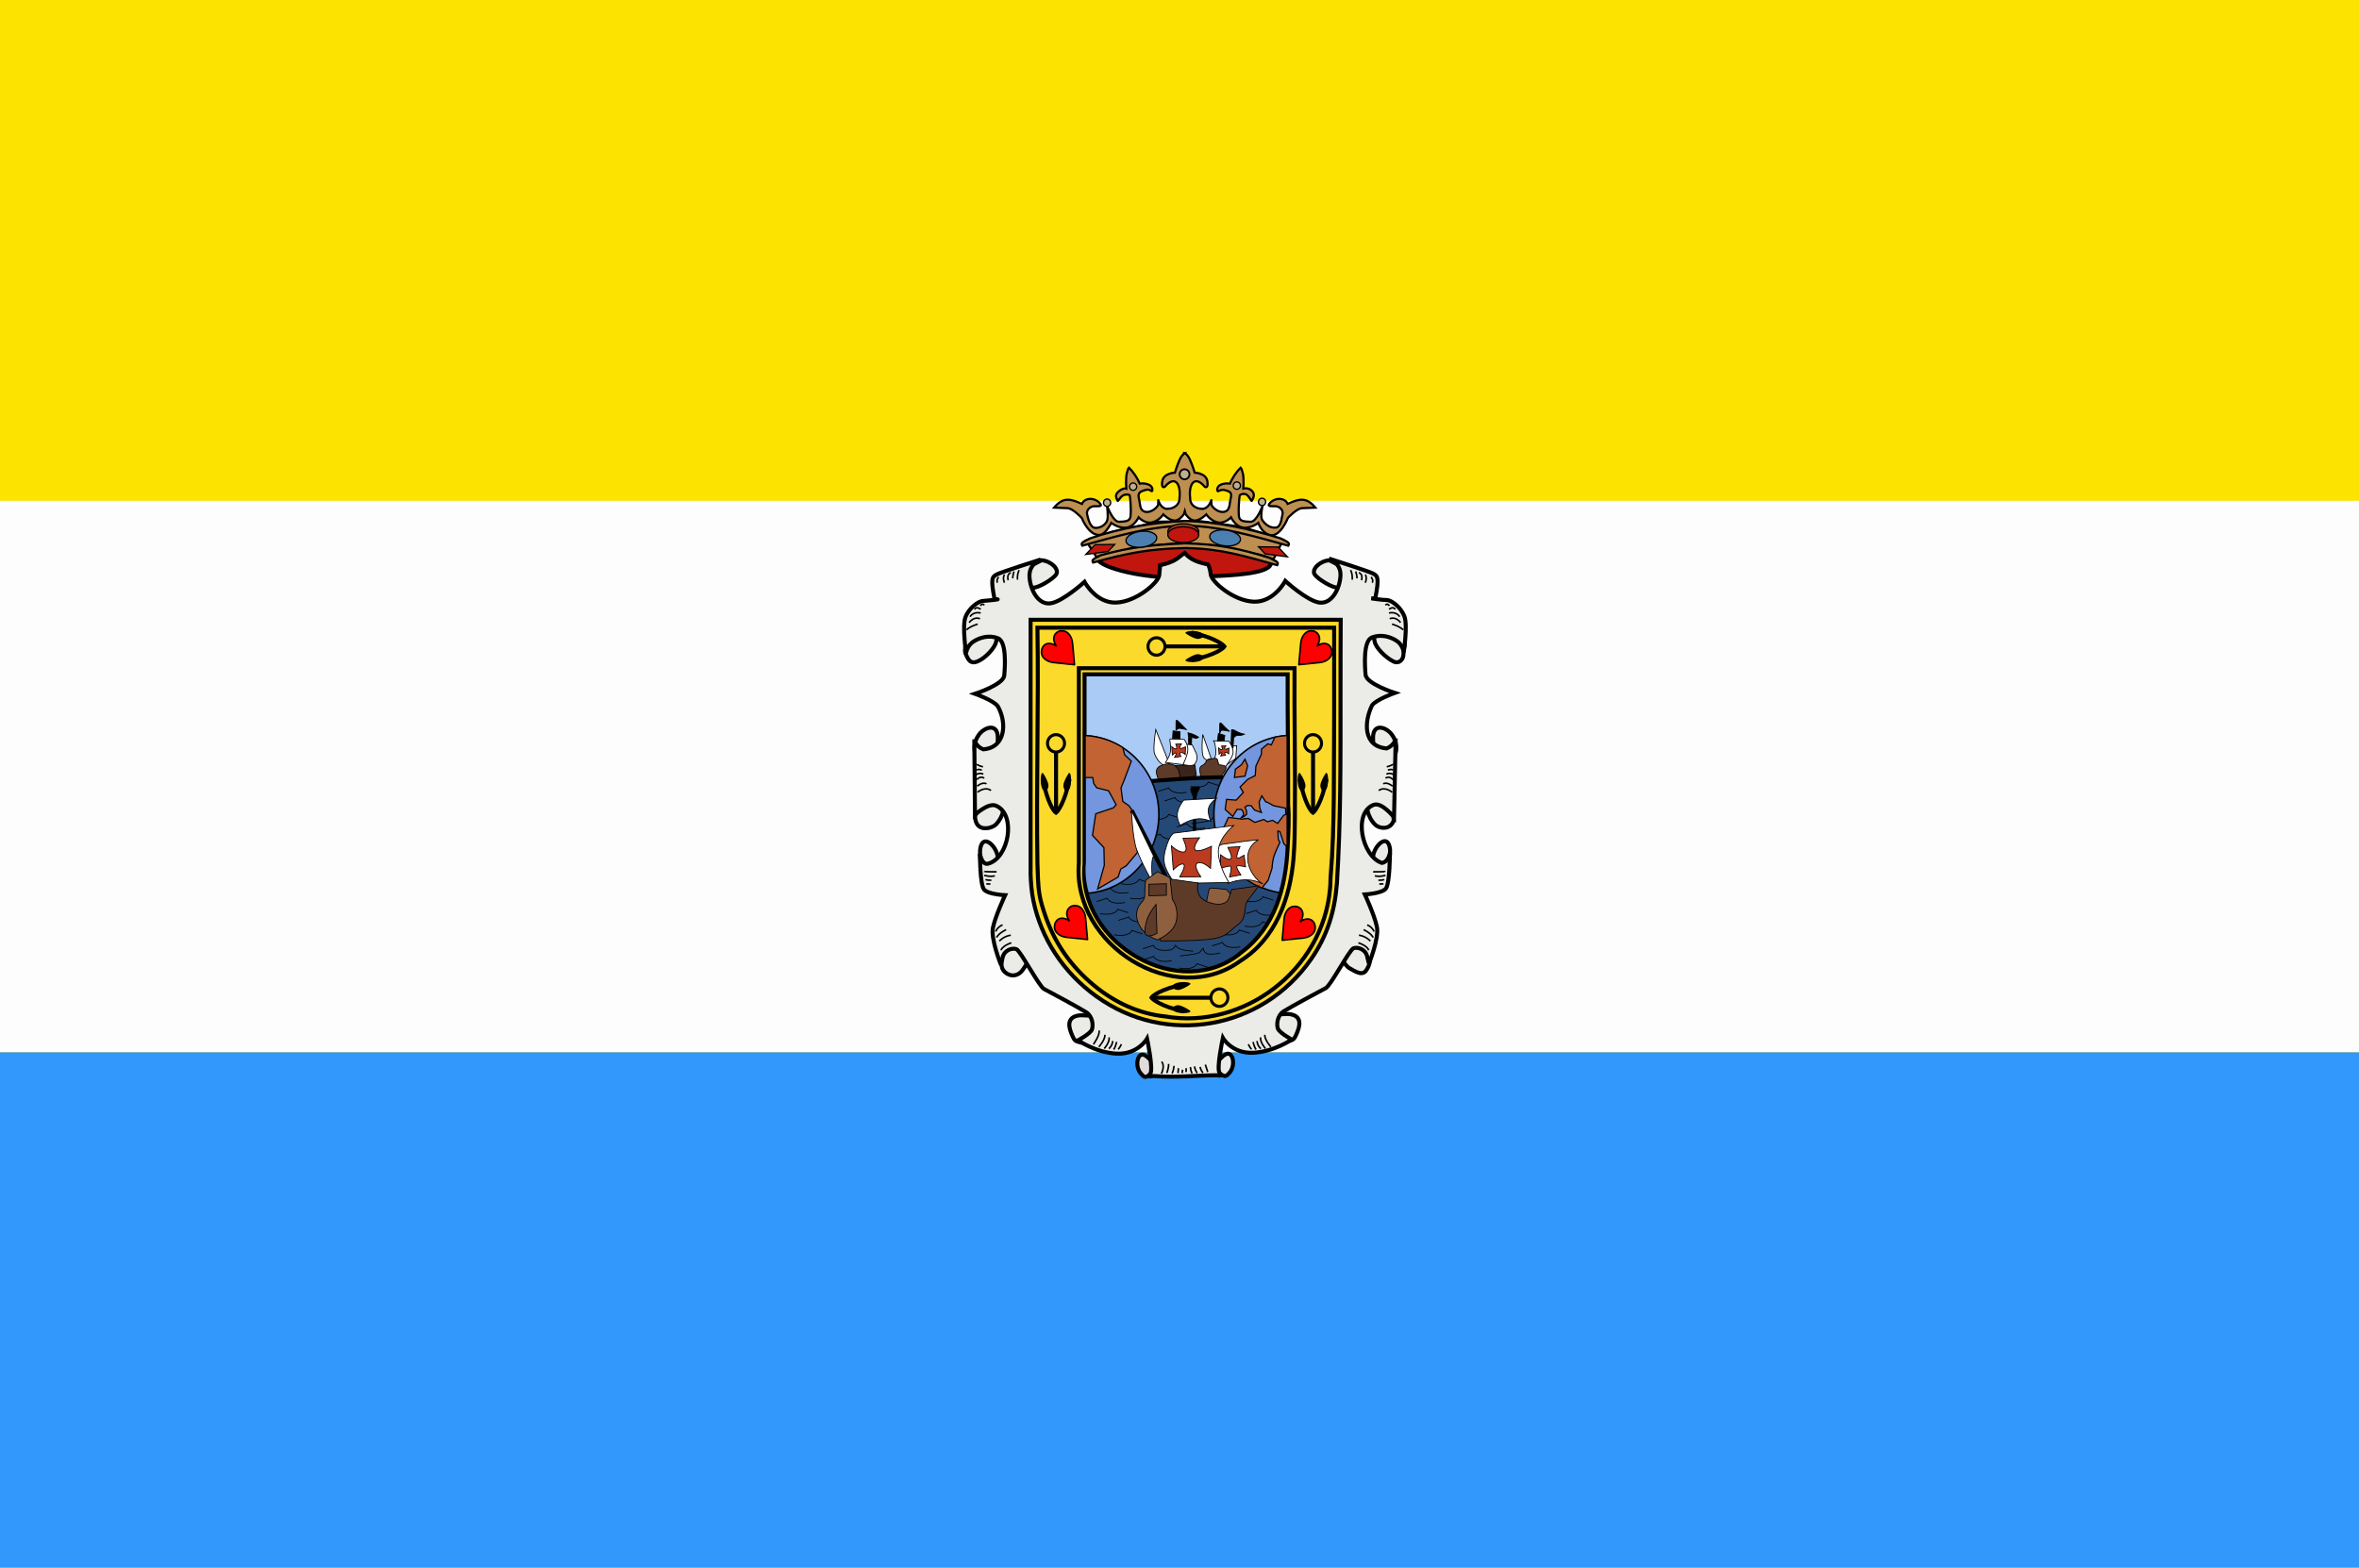 <?xml version="1.0" encoding="UTF-8" standalone="no"?>
<!-- Created with Inkscape (http://www.inkscape.org/) -->
<svg
   xmlns:dc="http://purl.org/dc/elements/1.1/"
   xmlns:cc="http://web.resource.org/cc/"
   xmlns:rdf="http://www.w3.org/1999/02/22-rdf-syntax-ns#"
   xmlns:svg="http://www.w3.org/2000/svg"
   xmlns="http://www.w3.org/2000/svg"
   xmlns:sodipodi="http://sodipodi.sourceforge.net/DTD/sodipodi-0.dtd"
   xmlns:inkscape="http://www.inkscape.org/namespaces/inkscape"
   width="618.315"
   height="410.942"
   id="svg2"
   sodipodi:version="0.32"
   inkscape:version="0.45"
   version="1.0"
   sodipodi:docname="BanderaPalosEscudo.svg"
   inkscape:output_extension="org.inkscape.output.svg.inkscape"
   sodipodi:docbase="C:\Documents and Settings\USUARIO\Escritorio\Palos"
   sodipodi:modified="true">
  <rect width="100%" height="100%" fill="#333333" stroke="none"/>
  <defs
     id="defs4" />
  <sodipodi:namedview
     id="base"
     pagecolor="#ffffff"
     bordercolor="#666666"
     borderopacity="1.0"
     inkscape:pageopacity="0.0"
     inkscape:pageshadow="2"
     inkscape:zoom="0.5"
     inkscape:cx="348.43224"
     inkscape:cy="112.78312"
     inkscape:document-units="px"
     inkscape:current-layer="layer1"
     inkscape:window-width="1280"
     inkscape:window-height="740"
     inkscape:window-x="-4"
     inkscape:window-y="-4" />
  <g
     inkscape:label="Capa 1"
     inkscape:groupmode="layer"
     id="layer1"
     transform="translate(-8.929,-270.825)">
    <path
       id="path2176"
       d="M 8.929,476.296 L 8.929,270.825 L 318.086,270.825 L 627.243,270.825 L 627.243,476.296 L 627.243,681.767 L 318.086,681.767 L 8.929,681.767 L 8.929,476.296 z "
       style="fill:#fdfdfd" />
    <path
       id="path2174"
       d="M 8.929,614.228 L 8.929,546.689 L 318.086,546.689 L 627.243,546.689 L 627.243,614.228 L 627.243,681.767 L 318.086,681.767 L 8.929,681.767 L 8.929,614.228 z M 8.929,336.462 L 8.929,270.825 L 318.086,270.825 L 627.243,270.825 L 627.243,336.462 L 627.243,402.098 L 318.086,402.098 L 8.929,402.098 L 8.929,336.462 z "
       style="fill:#fde300" />
    <path
       id="path2172"
       d="M 8.929,614.228 L 8.929,546.689 L 318.086,546.689 L 627.243,546.689 L 627.243,614.228 L 627.243,681.767 L 318.086,681.767 L 8.929,681.767 L 8.929,614.228 z "
       style="fill:#3298fc" />
    <path
       sodipodi:nodetypes="csssc"
       id="path2208"
       d="M 343.261,544.341 C 348.151,543.472 347.938,543.906 349.001,541.298 C 350.064,538.689 349.426,537.168 347.3,536.733 C 345.174,536.298 335.394,537.602 337.095,539.994 C 338.796,542.385 342.835,544.341 343.261,544.341 z "
       style="fill:#ebebe7;fill-opacity:1;fill-rule:evenodd;stroke:#000000;stroke-width:1.054px;stroke-linecap:butt;stroke-linejoin:miter;stroke-opacity:1" />
    <path
       id="path2210"
       d="M 326.323,552.239 C 330.15,552.022 329.512,553.979 331.213,552.022 C 332.914,550.066 332.064,546.153 330.15,547.24 C 328.237,548.327 326.536,551.37 327.386,552.022 C 328.237,552.674 328.875,552.892 328.875,552.892"
       style="fill:#ebebe7;fill-opacity:1;fill-rule:evenodd;stroke:#000000;stroke-width:1.054px;stroke-linecap:butt;stroke-linejoin:miter;stroke-opacity:1" />
    <path
       style="fill:#ebebe7;fill-opacity:1;fill-rule:evenodd;stroke:#000000;stroke-width:1.054px;stroke-linecap:butt;stroke-linejoin:miter;stroke-opacity:1"
       d="M 295.447,544.675 C 290.557,543.806 290.77,544.241 289.707,541.632 C 288.644,539.024 289.282,537.502 291.408,537.067 C 293.534,536.632 303.313,537.937 301.613,540.328 C 299.912,542.719 295.872,544.675 295.447,544.675 z "
       id="path2180"
       sodipodi:nodetypes="csssc" />
    <path
       style="fill:#e3dbdb;fill-opacity:1;fill-rule:evenodd;stroke:#000000;stroke-width:1.054px;stroke-linecap:butt;stroke-linejoin:miter;stroke-opacity:1"
       d="M 312.838,552.471 C 309.011,552.254 309.648,554.21 307.948,552.254 C 306.247,550.297 307.097,546.385 309.011,547.472 C 310.924,548.558 312.625,551.602 311.775,552.254 C 310.924,552.906 310.286,553.123 310.286,553.123"
       id="path2182" />
    <path
       id="path4133"
       d="M 341.974,540.168 C 341.698,541.371 343.462,543.812 343.462,543.812"
       style="fill:none;fill-rule:evenodd;stroke:#000000;stroke-width:0.422;stroke-linecap:butt;stroke-linejoin:miter;stroke-miterlimit:4;stroke-dasharray:none;stroke-opacity:1" />
    <path
       style="fill:#c1160e;fill-opacity:1;fill-rule:evenodd;stroke:#000000;stroke-width:1.051px;stroke-linecap:butt;stroke-linejoin:miter;stroke-opacity:1"
       d="M 296.579,417.37 C 297.514,419.854 309.483,422.504 317.525,422.173 C 322.457,421.97 330.204,421.954 335.673,421.207 C 339.12,420.736 341.662,419.976 342.024,418.695 C 342.959,415.382 327.624,408.426 318.834,409.088 C 310.044,409.751 296.392,417.37 296.579,417.37 z "
       id="path2600"
       sodipodi:nodetypes="cssssc" />
    <path
       id="path2196"
       d="M 357.334,417.699 C 354.783,417.916 352.657,420.09 353.508,421.394 C 354.358,422.698 358.397,425.089 359.673,424.872 C 360.949,424.655 365.201,423.568 365.201,423.568 L 361.161,419.655 L 357.334,417.699 z "
       style="fill:#ebebe7;fill-opacity:1;fill-rule:evenodd;stroke:#000000;stroke-width:1.054px;stroke-linecap:butt;stroke-linejoin:miter;stroke-opacity:1" />
    <path
       sodipodi:nodetypes="csscss"
       id="path2198"
       d="M 376.79,442.336 C 376.779,443.762 375.646,444.963 374.13,444.218 C 372.066,443.204 369.453,440.523 369.24,439.001 C 369.028,437.48 368.177,434.654 368.177,434.654 C 368.177,434.654 373.28,434.436 375.618,436.828 C 377.957,439.219 376.808,440.074 376.79,442.336 z "
       style="fill:#ebebe7;fill-opacity:1;fill-rule:evenodd;stroke:#000000;stroke-width:1.054px;stroke-linecap:butt;stroke-linejoin:miter;stroke-opacity:1" />
    <path
       sodipodi:nodetypes="csssc"
       id="path2200"
       d="M 373.917,469.869 C 375.406,467.912 375.193,465.304 373.705,463.347 C 372.217,461.391 368.815,460.304 368.815,464.217 C 368.815,468.13 369.665,471.173 370.941,471.173 C 372.217,471.173 374.343,470.086 373.917,469.869 z "
       style="fill:#ebebe7;fill-opacity:1;fill-rule:evenodd;stroke:#000000;stroke-width:1.054px;stroke-linecap:butt;stroke-linejoin:miter;stroke-opacity:1" />
    <path
       sodipodi:nodetypes="csssc"
       id="path2202"
       d="M 374.239,485.907 C 373.389,488.298 370.941,488.128 369.665,487.259 C 368.39,486.389 366.264,482.694 367.965,480.955 C 369.665,479.216 373.28,478.564 373.705,480.737 C 374.13,482.911 374.239,485.907 374.239,485.907 z "
       style="fill:#ebebe7;fill-opacity:1;fill-rule:evenodd;stroke:#000000;stroke-width:1.054px;stroke-linecap:butt;stroke-linejoin:miter;stroke-opacity:1" />
    <path
       sodipodi:nodetypes="cccc"
       id="path2204"
       d="M 372.429,498.345 C 372.429,498.345 373.366,496.213 373.28,493.572 C 372.641,487.681 366.88,495.022 369.453,497.475 C 371.791,498.779 372.004,498.562 372.429,498.345 z "
       style="fill:#ebebe7;fill-opacity:1;fill-rule:evenodd;stroke:#000000;stroke-width:1.054px;stroke-linecap:butt;stroke-linejoin:miter;stroke-opacity:1" />
    <path
       sodipodi:nodetypes="cssssc"
       id="path2206"
       d="M 367.539,520.734 C 367.965,523.126 368.192,523.25 367.133,525.044 C 366.001,526.96 363.925,525.299 362.649,524.647 C 361.374,523.995 358.185,519.213 360.736,517.256 C 363.287,515.3 368.915,516.294 368.702,517.816 C 368.49,519.338 367.852,523.468 367.852,523.468"
       style="fill:#ebebe7;fill-opacity:1;fill-rule:evenodd;stroke:#000000;stroke-width:1.054px;stroke-linecap:butt;stroke-linejoin:miter;stroke-opacity:1" />
    <path
       style="fill:#ebebe7;fill-opacity:1;fill-rule:evenodd;stroke:#000000;stroke-width:1.054px;stroke-linecap:butt;stroke-linejoin:miter;stroke-opacity:1"
       d="M 281.94,417.699 C 284.491,417.916 286.617,420.09 285.767,421.394 C 284.916,422.698 280.877,425.089 279.601,424.872 C 278.326,424.655 274.073,423.568 274.073,423.568 L 278.113,419.655 L 281.94,417.699 z "
       id="path2168" />
    <path
       style="fill:#ebebe7;fill-opacity:1;fill-rule:evenodd;stroke:#000000;stroke-width:1.054px;stroke-linecap:butt;stroke-linejoin:miter;stroke-opacity:1"
       d="M 261.955,442.045 C 262.593,443.349 263.018,445.088 265.144,444.218 C 267.27,443.349 269.821,440.523 270.034,439.001 C 270.247,437.48 271.097,434.654 271.097,434.654 C 271.097,434.654 265.995,434.436 263.656,436.828 C 261.317,439.219 261.955,442.479 261.955,442.045 z "
       id="path2170" />
    <path
       style="fill:#ebebe7;fill-opacity:1;fill-rule:evenodd;stroke:#000000;stroke-width:1.054px;stroke-linecap:butt;stroke-linejoin:miter;stroke-opacity:1"
       d="M 265.357,469.869 C 263.869,467.912 264.081,465.304 265.569,463.347 C 267.058,461.391 270.459,460.304 270.459,464.217 C 270.459,468.13 269.609,471.173 268.333,471.173 C 267.058,471.173 264.932,470.086 265.357,469.869 z "
       id="path2401"
       sodipodi:nodetypes="csssc" />
    <path
       style="fill:#ebebe7;fill-opacity:1;fill-rule:evenodd;stroke:#000000;stroke-width:1.054px;stroke-linecap:butt;stroke-linejoin:miter;stroke-opacity:1"
       d="M 264.506,484.867 C 264.609,488.906 268.333,488.128 269.609,487.259 C 270.884,486.389 273.01,482.694 271.31,480.955 C 269.609,479.216 265.995,478.564 265.569,480.737 C 265.144,482.911 264.506,484.867 264.506,484.867 z "
       id="path2403"
       sodipodi:nodetypes="csssc" />
    <path
       style="fill:#ebebe7;fill-opacity:1;fill-rule:evenodd;stroke:#000000;stroke-width:1.054px;stroke-linecap:butt;stroke-linejoin:miter;stroke-opacity:1"
       d="M 266.845,498.345 C 266.845,498.345 265.622,496.759 265.822,493.662 C 266.46,487.771 272.394,495.022 269.821,497.475 C 267.483,498.779 267.27,498.562 266.845,498.345 z "
       id="path2405"
       sodipodi:nodetypes="cccc" />
    <path
       sodipodi:nodetypes="cssssc"
       style="fill:#ebebe7;fill-opacity:1;fill-rule:evenodd;stroke:#000000;stroke-width:1.054px;stroke-linecap:butt;stroke-linejoin:miter;stroke-opacity:1"
       d="M 271.735,520.734 C 271.31,523.126 270.99,524.866 272.846,526.052 C 274.259,526.956 275.949,526.552 276.97,525.118 C 277.809,523.939 281.089,519.213 278.538,517.256 C 275.987,515.3 270.034,516.17 270.247,517.691 C 270.459,519.213 271.155,522.167 271.155,522.167"
       id="path2178" />
    <path
       style="fill:#ebebe7;fill-opacity:1;fill-rule:evenodd;stroke:#000000;stroke-width:1.054px;stroke-linecap:butt;stroke-linejoin:miter;stroke-opacity:1"
       d="M 312.975,418.997 C 312.975,418.997 312.992,419.638 312.779,421.595 C 312.566,423.551 306.822,428.572 301.507,428.79 C 296.192,429.007 293.199,423.36 293.199,423.36 C 293.199,423.36 287.462,428.555 284.273,428.99 C 281.084,429.424 278.979,425.539 278.767,422.061 C 278.554,418.583 281.731,417.498 281.731,417.498 C 281.731,417.498 271.507,420.743 270.231,421.395 C 268.955,422.047 268.549,422.489 269.612,427.924 C 272.403,427.877 267.319,428.305 266.647,428.357 C 265.372,428.357 262.806,430.296 261.956,432.687 C 261.106,435.078 262.152,442.047 262.152,442.047 C 262.152,442.047 262.373,440.103 264.074,439.016 C 265.775,437.929 268.121,437.247 270.459,438.117 C 272.798,438.986 272.366,445.519 272.153,447.91 C 271.941,450.301 264.497,452.706 264.497,452.706 C 264.497,452.706 269.396,454.449 270.459,455.971 C 272.849,460.133 272.629,466.829 266.647,467.263 C 264.521,466.393 264.302,464.665 264.302,464.665 L 264.481,484.444 C 264.481,484.444 267.96,481.129 270.036,482.053 C 275.369,484.425 273.376,495.776 267.918,497.242 C 266.295,497.678 265.768,494.644 265.768,494.644 C 265.768,494.644 265.78,502.7 266.843,504.004 C 267.906,505.308 272.381,505.503 272.381,505.503 C 272.381,505.503 269.826,510.954 269.189,513.997 C 268.551,517.04 271.306,523.79 271.306,523.79 C 271.306,523.79 271.305,523.781 271.73,521.825 C 272.155,519.868 274.283,519.225 275.346,519.66 C 276.409,520.094 281.303,529.434 282.578,530.086 C 283.854,530.738 291.922,535.095 293.623,536.182 C 295.324,537.268 295.547,539.658 295.121,540.745 C 294.696,541.832 291.505,543.543 291.505,543.543 C 291.505,543.543 296.175,546.823 301.702,547.041 C 307.23,547.258 309.586,543.11 309.586,543.11 C 309.586,543.11 311.284,551.183 310.433,552.27 C 309.583,553.357 309.367,552.903 311.28,552.903 C 317.081,553.36 321.989,552.761 327.733,552.703 C 329.646,552.703 329.43,553.124 328.58,552.037 C 327.729,550.95 329.459,542.91 329.459,542.91 C 329.459,542.91 331.783,547.025 337.311,546.807 C 342.839,546.59 347.508,543.343 347.508,543.343 C 347.508,543.343 344.317,541.599 343.892,540.512 C 343.467,539.425 343.69,537.035 345.39,535.948 C 347.091,534.861 355.159,530.505 356.435,529.853 C 357.71,529.2 362.604,519.861 363.667,519.427 C 364.73,518.992 366.858,519.635 367.283,521.592 C 367.709,523.548 367.707,523.557 367.707,523.557 C 367.707,523.557 370.462,516.807 369.825,513.764 C 369.187,510.721 366.664,505.303 366.664,505.303 C 366.664,505.303 371.107,505.075 372.17,503.771 C 373.233,502.467 373.245,494.444 373.245,494.444 C 373.245,494.444 372.829,496.825 371.128,497.042 C 365.832,495.285 363.54,483.881 368.978,481.819 C 371.117,481.008 374.32,485.084 374.32,485.084 L 374.744,464.432 C 374.744,464.432 374.524,466.16 372.398,467.03 C 366.14,466.508 366.46,460.029 368.554,455.738 C 369.617,454.216 374.516,452.473 374.516,452.473 C 374.516,452.473 367.073,450.101 366.86,447.71 C 366.647,445.319 366.215,438.786 368.554,437.917 C 370.893,437.047 373.239,437.696 374.94,438.783 C 376.64,439.87 376.862,441.814 376.862,441.814 C 376.862,441.814 377.908,434.878 377.057,432.487 C 376.207,430.096 373.674,428.124 372.398,428.124 C 371.123,428.124 368.359,427.69 368.359,427.69 L 369.401,427.69 C 370.464,422.256 370.058,421.814 368.782,421.162 C 367.506,420.51 357.282,417.264 357.282,417.264 C 357.282,417.264 360.492,418.35 360.279,421.828 C 360.066,425.306 357.93,429.224 354.741,428.79 C 351.552,428.355 345.814,423.127 345.814,423.127 C 345.814,423.127 342.854,428.774 337.539,428.557 C 332.224,428.339 326.479,423.351 326.267,421.395 C 326.054,419.438 325.551,418.797 325.551,418.797 C 323.023,418.267 321.001,417.629 319.444,415.776 C 317.63,416.987 317.177,418.091 312.975,418.997 z "
       id="path2161"
       sodipodi:nodetypes="csscsscsccscssscccccsscscscssssscscsccscscssssscscsccscccccssscssccscsscssccc" />
    <path
       style="fill:#aacbf5;fill-opacity:1;fill-rule:evenodd;stroke:#000000;stroke-width:1.054px;stroke-linecap:butt;stroke-linejoin:miter;stroke-opacity:1"
       d="M 291.958,488.901 C 291.958,488.901 287.652,466.889 286.478,460.886 C 285.304,454.883 288.827,441.675 288.827,441.675 L 351.064,442.476 L 355.37,464.088 C 355.37,464.088 356.936,488.901 347.933,494.904 C 338.93,500.908 291.958,489.701 291.958,488.901 z "
       id="path2621" />
    <path
       style="fill:#ffffff;fill-opacity:1;fill-rule:evenodd;stroke:#000000;stroke-width:0.211;stroke-linecap:butt;stroke-linejoin:miter;stroke-miterlimit:4;stroke-dasharray:none;stroke-opacity:1"
       d="M 313.921,471.513 C 312.473,470.403 312.111,469.724 311.568,468.49 C 311.024,467.256 311.869,462.074 311.869,462.074 L 315.429,471.081 L 313.921,471.513 z "
       id="path3791" />
    <path
       style="fill:#ffffff;fill-opacity:1;fill-rule:evenodd;stroke:#000000;stroke-width:0.211;stroke-linecap:butt;stroke-linejoin:miter;stroke-miterlimit:4;stroke-dasharray:none;stroke-opacity:1"
       d="M 332.112,466.421 L 333.078,466.298 L 332.836,469.63 L 330.543,471.234 L 330.785,470 L 332.112,466.421 z "
       id="path3797" />
    <path
       style="fill:#ffffff;fill-opacity:1;fill-rule:evenodd;stroke:#000000;stroke-width:0.211;stroke-linecap:butt;stroke-linejoin:miter;stroke-miterlimit:4;stroke-dasharray:none;stroke-opacity:1"
       d="M 327.076,465.035 L 331.058,465.159 C 331.058,465.159 332.205,466.701 332.144,468.058 C 332.084,469.416 330.032,471.945 330.032,471.945 L 326.653,471.267 C 326.653,471.267 327.58,469.247 327.619,468.243 C 327.679,466.701 327.196,465.159 327.076,465.035 z "
       id="path3789"
       sodipodi:nodetypes="ccsccsc" />
    <path
       style="fill:#5e3b29;fill-opacity:1;fill-rule:evenodd;stroke:#000000;stroke-width:0.211;stroke-linecap:butt;stroke-linejoin:miter;stroke-miterlimit:4;stroke-dasharray:none;stroke-opacity:1"
       d="M 323.636,474.228 C 323.274,472.315 323.274,471.884 324.119,471.452 C 324.964,471.02 325.205,470.094 325.205,470.094 C 325.205,470.094 327.739,469.231 327.981,469.848 C 328.222,470.465 328.283,471.267 328.524,471.328 C 328.765,471.39 330.455,471.328 330.274,472.254 C 330.093,473.179 328.102,475.339 328.102,475.339 L 323.636,474.228 z "
       id="path3817" />
    <path
       style="fill:#3b251a;fill-opacity:1;fill-rule:evenodd;stroke:#000000;stroke-width:0.231;stroke-linecap:butt;stroke-linejoin:miter;stroke-miterlimit:4;stroke-dasharray:none;stroke-opacity:1"
       d="M 316.954,471.512 L 322.119,471.367 L 322.484,474.077 L 318.232,475.982 L 316.972,471.87 L 316.954,471.512 z "
       id="path3815"
       sodipodi:nodetypes="cccccc" />
    <path
       style="fill:#5e3b29;fill-opacity:1;fill-rule:evenodd;stroke:#000000;stroke-width:0.211;stroke-linecap:butt;stroke-linejoin:miter;stroke-miterlimit:4;stroke-dasharray:none;stroke-opacity:1"
       d="M 312.774,475.585 C 311.99,473.858 311.399,472.315 313.257,471.513 C 316.022,470.32 317.783,471.76 318.024,473.426 C 318.266,475.092 318.99,475.092 317.602,475.339 C 316.214,475.585 312.774,475.585 312.774,475.585 z "
       id="path3813"
       sodipodi:nodetypes="csssc" />
    <path
       style="fill:#254976;fill-opacity:1;fill-rule:evenodd;stroke:#000000;stroke-width:1.054px;stroke-linecap:butt;stroke-linejoin:miter;stroke-opacity:1"
       d="M 307.866,475.813 C 307.866,475.813 328.417,474.012 332.037,474.813 C 335.658,475.613 349.945,486.019 350.532,489.621 C 351.12,493.223 356.11,522.639 346.814,526.341 C 337.517,530.043 315.695,534.445 308.551,530.843 C 301.408,527.241 289.763,507.03 289.665,504.229 C 289.567,501.427 289.958,480.416 289.958,480.416 L 307.866,475.813 z "
       id="path3898" />
    <path
       id="path4264"
       d="M 321.199,486.722 C 324.532,486.344 326.137,486.091 326.507,485.586 C 326.878,485.081 327.248,484.703 327.248,484.703 C 327.248,484.703 327.372,486.091 328.73,486.217 C 330.088,486.344 331.693,485.965 331.693,485.965"
       style="fill:none;fill-rule:evenodd;stroke:#000000;stroke-width:0.211;stroke-linecap:butt;stroke-linejoin:miter;stroke-miterlimit:4;stroke-dasharray:none;stroke-opacity:1" />
    <path
       id="path4262"
       d="M 328.359,476.75 C 325.89,475.992 325.643,475.866 325.643,475.866 C 325.643,475.866 325.396,476.624 324.038,477.002 C 322.68,477.381 320.952,477.002 320.952,477.002"
       style="fill:none;fill-rule:evenodd;stroke:#000000;stroke-width:0.211;stroke-linecap:butt;stroke-linejoin:miter;stroke-miterlimit:4;stroke-dasharray:none;stroke-opacity:1" />
    <path
       style="fill:none;fill-rule:evenodd;stroke:#000000;stroke-width:0.211;stroke-linecap:butt;stroke-linejoin:miter;stroke-miterlimit:4;stroke-dasharray:none;stroke-opacity:1"
       d="M 342.558,513.358 C 340.088,512.6 339.841,512.474 339.841,512.474 C 339.841,512.474 339.595,513.232 338.236,513.61 C 336.878,513.989 335.15,513.61 335.15,513.61"
       id="path4260" />
    <path
       style="fill:none;fill-rule:evenodd;stroke:#000000;stroke-width:0.211;stroke-linecap:butt;stroke-linejoin:miter;stroke-miterlimit:4;stroke-dasharray:none;stroke-opacity:1"
       d="M 310.21,502.249 C 307.741,501.492 307.494,501.366 307.494,501.366 C 307.494,501.366 307.247,502.123 305.889,502.502 C 304.531,502.88 302.802,502.502 302.802,502.502"
       id="path4254" />
    <path
       id="path4256"
       d="M 312.556,506.036 C 310.087,505.279 309.84,505.153 309.84,505.153 C 309.84,505.153 309.593,505.91 308.235,506.289 C 306.877,506.667 305.148,506.289 305.148,506.289"
       style="fill:none;fill-rule:evenodd;stroke:#000000;stroke-width:0.211;stroke-linecap:butt;stroke-linejoin:miter;stroke-miterlimit:4;stroke-dasharray:none;stroke-opacity:1" />
    <path
       id="path4246"
       d="M 317.371,487.606 C 319.84,486.849 320.087,486.722 320.087,486.722 C 320.087,486.722 320.334,487.48 321.692,487.858 C 323.05,488.237 324.779,487.858 324.779,487.858"
       style="fill:none;fill-rule:evenodd;stroke:#000000;stroke-width:0.211;stroke-linecap:butt;stroke-linejoin:miter;stroke-miterlimit:4;stroke-dasharray:none;stroke-opacity:1" />
    <path
       style="fill:none;fill-rule:evenodd;stroke:#000000;stroke-width:0.211;stroke-linecap:butt;stroke-linejoin:miter;stroke-miterlimit:4;stroke-dasharray:none;stroke-opacity:1"
       d="M 310.334,490.383 C 312.803,489.626 313.05,489.499 313.05,489.499 C 313.05,489.499 313.297,490.257 314.655,490.636 C 316.013,491.014 317.742,490.636 317.742,490.636"
       id="path4244" />
    <path
       id="path4224"
       d="M 317.988,485.208 C 315.519,484.45 315.272,484.324 315.272,484.324 C 315.272,484.324 315.025,485.081 313.667,485.46 C 312.309,485.839 310.581,485.46 310.581,485.46"
       style="fill:none;fill-rule:evenodd;stroke:#000000;stroke-width:0.211;stroke-linecap:butt;stroke-linejoin:miter;stroke-miterlimit:4;stroke-dasharray:none;stroke-opacity:1" />
    <path
       style="fill:none;fill-rule:evenodd;stroke:#000000;stroke-width:0.211;stroke-linecap:butt;stroke-linejoin:miter;stroke-miterlimit:4;stroke-dasharray:none;stroke-opacity:1"
       d="M 325.396,524.34 C 322.927,523.583 322.68,523.457 322.68,523.457 C 322.68,523.457 322.433,524.214 321.075,524.593 C 319.717,524.971 317.988,524.593 317.988,524.593"
       id="path4242" />
    <path
       id="path4236"
       d="M 308.605,522.447 C 311.075,521.689 311.321,521.563 311.321,521.563 C 311.321,521.563 311.568,522.32 312.926,522.699 C 314.285,523.078 316.013,522.699 316.013,522.699"
       style="fill:none;fill-rule:evenodd;stroke:#000000;stroke-width:0.211;stroke-linecap:butt;stroke-linejoin:miter;stroke-miterlimit:4;stroke-dasharray:none;stroke-opacity:1" />
    <path
       style="fill:none;fill-rule:evenodd;stroke:#000000;stroke-width:0.211;stroke-linecap:butt;stroke-linejoin:miter;stroke-miterlimit:4;stroke-dasharray:none;stroke-opacity:1"
       d="M 326.631,518.786 C 329.1,518.029 329.347,517.902 329.347,517.902 C 329.347,517.902 329.594,518.66 330.952,519.038 C 332.31,519.417 334.039,519.038 334.039,519.038"
       id="path4240" />
    <path
       id="path4230"
       d="M 297.37,504.521 C 299.839,503.764 300.086,503.638 300.086,503.638 C 300.086,503.638 300.333,504.395 301.691,504.774 C 303.049,505.153 304.778,504.774 304.778,504.774"
       style="fill:none;fill-rule:evenodd;stroke:#000000;stroke-width:0.211;stroke-linecap:butt;stroke-linejoin:miter;stroke-miterlimit:4;stroke-dasharray:none;stroke-opacity:1" />
    <path
       style="fill:none;fill-rule:evenodd;stroke:#000000;stroke-width:0.211;stroke-linecap:butt;stroke-linejoin:miter;stroke-miterlimit:4;stroke-dasharray:none;stroke-opacity:1"
       d="M 302.062,512.095 C 304.531,511.338 304.778,511.212 304.778,511.212 C 304.778,511.212 305.025,511.969 306.383,512.348 C 307.741,512.727 309.47,512.348 309.47,512.348"
       id="path4228" />
    <path
       id="path4226"
       d="M 336.508,515.504 C 334.039,514.746 333.792,514.62 333.792,514.62 C 333.792,514.62 333.545,515.378 332.187,515.756 C 330.829,516.135 329.1,515.756 329.1,515.756"
       style="fill:none;fill-rule:evenodd;stroke:#000000;stroke-width:0.211;stroke-linecap:butt;stroke-linejoin:miter;stroke-miterlimit:4;stroke-dasharray:none;stroke-opacity:1" />
    <path
       style="fill:none;fill-rule:evenodd;stroke:#000000;stroke-width:0.211;stroke-linecap:butt;stroke-linejoin:miter;stroke-miterlimit:4;stroke-dasharray:none;stroke-opacity:1"
       d="M 342.681,506.794 C 340.212,506.036 339.965,505.91 339.965,505.91 C 339.965,505.91 339.718,506.667 338.36,507.046 C 337.002,507.425 335.273,507.046 335.273,507.046"
       id="path4222" />
    <path
       style="fill:#000000;fill-opacity:1;fill-rule:evenodd;stroke:none;stroke-width:1px;stroke-linecap:butt;stroke-linejoin:miter;stroke-opacity:1"
       d="M 321.567,488.82 C 321.567,488.82 321.86,480.416 321.469,479.415 C 321.077,478.415 320.686,477.814 321.077,477.314 C 321.469,476.814 323.426,477.014 323.426,477.014 C 323.426,477.014 323.524,477.214 323.328,477.714 C 323.132,478.214 322.741,478.415 322.545,480.015 C 322.349,481.616 322.447,488.92 322.447,488.92 L 321.567,488.82 z "
       id="path3905" />
    <path
       style="fill:none;fill-rule:evenodd;stroke:#000000;stroke-width:0.211;stroke-linecap:butt;stroke-linejoin:miter;stroke-miterlimit:4;stroke-dasharray:none;stroke-opacity:1"
       d="M 335.52,510.328 C 337.99,509.571 338.236,509.445 338.236,509.445 C 338.236,509.445 338.483,510.202 339.841,510.581 C 341.2,510.959 342.928,510.581 342.928,510.581"
       id="path4250" />
    <path
       id="path4220"
       d="M 314.161,480.789 C 316.63,480.032 316.877,479.906 316.877,479.906 C 316.877,479.906 317.124,480.663 318.482,481.042 C 319.84,481.42 321.569,481.042 321.569,481.042"
       style="fill:none;fill-rule:evenodd;stroke:#000000;stroke-width:0.211;stroke-linecap:butt;stroke-linejoin:miter;stroke-miterlimit:4;stroke-dasharray:none;stroke-opacity:1" />
    <path
       style="fill:none;fill-opacity:1;stroke:#000000;stroke-width:1.054;stroke-miterlimit:4;stroke-dasharray:none;stroke-dashoffset:0;stroke-opacity:1"
       d="M 291.277,496.876 C 289.522,518.279 316.666,535.026 333.923,522.325 C 346.203,514.621 349.378,498.442 347.892,484.684 C 348.035,471.694 347.716,458.702 347.801,445.711 C 328.96,445.711 310.118,445.711 291.277,445.711 C 291.277,462.766 291.277,479.821 291.277,496.876 z "
       id="path3194" />
    <path
       id="path3775"
       d="M 346.428,463.652 C 346.428,474.728 346.428,485.788 346.428,496.863 C 346.703,499.68 346.388,502.418 345.64,504.989 C 335.26,504.09 327.097,495.197 327.097,484.353 C 327.097,473.238 335.679,464.159 346.428,463.652 z "
       style="fill:#7396de;fill-opacity:1;stroke:#000000;stroke-width:0.408;stroke-miterlimit:4;stroke-dasharray:none;stroke-dashoffset:0;stroke-opacity:1" />
    <path
       style="fill:#fcda2c;fill-opacity:1;stroke:#000000;stroke-width:1.054;stroke-miterlimit:4;stroke-dasharray:none;stroke-dashoffset:0;stroke-opacity:1"
       d="M 279.057,433.302 L 279.057,499.389 L 279.039,499.534 C 279.104,501.965 279.296,504.559 279.784,506.927 C 281.82,516.794 287.557,525.694 296.258,532 L 296.324,532.033 C 314.529,545.184 339.729,540.8 352.62,522.207 C 356.961,515.944 358.775,509.556 359.347,502.418 C 360.363,485.734 360.294,471.179 360.293,452.977 C 360.292,447.138 360.294,439.125 360.339,433.302 L 279.057,433.302 z M 293.196,447.592 C 310.94,447.592 328.686,447.592 346.43,447.592 C 346.384,458.995 346.615,470.399 346.56,481.801 C 346.862,485.467 346.606,489.216 346.428,493.059 C 345.946,503.516 343.078,513.912 334.495,520.338 C 318.52,534.115 291.172,518.154 293.196,497.424 C 293.196,480.806 293.196,464.21 293.196,447.592 z "
       id="path3106"
       sodipodi:nodetypes="cccsccscscccccsccc" />
    <path
       style="font-size:32.073px;font-style:normal;font-weight:normal;fill:#ff0000;fill-opacity:1;stroke:#000000;stroke-width:0.422;stroke-linecap:butt;stroke-linejoin:miter;stroke-miterlimit:4;stroke-opacity:1;font-family:Bitstream Vera Sans"
       d="M 282.534,440.074 C 283.118,439.476 283.916,439.353 284.927,439.703 C 285.316,439.853 285.583,439.997 285.73,440.136 L 285.743,440.123 C 285.378,439.543 285.173,438.96 285.13,438.374 C 285.13,437.738 285.324,437.221 285.713,436.824 C 286.315,436.208 287.12,436.045 288.128,436.333 C 288.459,436.483 288.729,436.666 288.94,436.881 C 289.659,437.617 290.047,438.625 290.101,439.906 L 290.559,445.047 L 290.533,445.073 L 285.13,444.512 C 284.056,444.403 283.205,444.028 282.577,443.386 C 281.97,442.765 281.774,441.979 281.99,441.028 C 282.102,440.648 282.283,440.33 282.534,440.074"
       id="text3239" />
    <path
       style="font-size:32.073px;font-style:normal;font-weight:normal;fill:#ff0000;fill-opacity:1;stroke:#000000;stroke-width:0.422;stroke-linecap:butt;stroke-linejoin:miter;stroke-miterlimit:4;stroke-opacity:1;font-family:Bitstream Vera Sans"
       d="M 357.393,440.074 C 356.808,439.476 356.01,439.353 355,439.703 C 354.611,439.853 354.343,439.997 354.196,440.136 L 354.183,440.123 C 354.549,439.543 354.753,438.96 354.797,438.374 C 354.797,437.738 354.602,437.221 354.214,436.824 C 353.612,436.208 352.807,436.045 351.799,436.333 C 351.468,436.483 351.197,436.666 350.987,436.881 C 350.267,437.617 349.88,438.625 349.825,439.906 L 349.367,445.047 L 349.393,445.073 L 354.797,444.512 C 355.871,444.403 356.722,444.028 357.349,443.386 C 357.957,442.765 358.153,441.979 357.937,441.028 C 357.825,440.648 357.643,440.33 357.393,440.074"
       id="text3243" />
    <path
       style="font-size:32.073px;font-style:normal;font-weight:normal;fill:#ff0000;fill-opacity:1;stroke:#000000;stroke-width:0.422;stroke-linecap:butt;stroke-linejoin:miter;stroke-miterlimit:4;stroke-opacity:1;font-family:Bitstream Vera Sans"
       d="M 353.032,512.31 C 352.447,511.712 351.649,511.588 350.639,511.939 C 350.25,512.089 349.982,512.233 349.835,512.372 L 349.822,512.358 C 350.188,511.778 350.393,511.195 350.436,510.609 C 350.436,509.973 350.241,509.457 349.853,509.059 C 349.251,508.444 348.446,508.281 347.438,508.569 C 347.107,508.719 346.836,508.902 346.626,509.117 C 345.906,509.853 345.519,510.861 345.464,512.142 L 345.006,517.282 L 345.032,517.309 L 350.436,516.748 C 351.51,516.639 352.361,516.264 352.988,515.622 C 353.596,515.001 353.792,514.215 353.576,513.264 C 353.464,512.884 353.282,512.566 353.032,512.31"
       id="text3247" />
    <path
       style="font-size:32.073px;font-style:normal;font-weight:normal;fill:#ff0000;fill-opacity:1;stroke:#000000;stroke-width:0.422;stroke-linecap:butt;stroke-linejoin:miter;stroke-miterlimit:4;stroke-opacity:1;font-family:Bitstream Vera Sans"
       d="M 285.951,512.11 C 286.535,511.513 287.333,511.389 288.344,511.739 C 288.733,511.889 289,512.034 289.147,512.172 L 289.16,512.159 C 288.795,511.579 288.59,510.996 288.547,510.41 C 288.547,509.774 288.741,509.257 289.13,508.86 C 289.732,508.245 290.537,508.081 291.545,508.37 C 291.876,508.52 292.146,508.702 292.357,508.917 C 293.076,509.653 293.464,510.662 293.518,511.942 L 293.976,517.083 L 293.95,517.11 L 288.547,516.549 C 287.473,516.44 286.622,516.064 285.994,515.423 C 285.387,514.801 285.191,514.015 285.407,513.064 C 285.519,512.684 285.7,512.366 285.951,512.11"
       id="text3251" />
    <path
       sodipodi:nodetypes="csssc"
       id="path3257"
       d="M 315.981,535.114 C 316.432,535.652 316.583,536.113 318.086,536.344 C 319.589,536.574 321.544,536.267 320.792,535.729 C 320.04,535.191 318.537,534.345 317.71,534.345 C 316.883,534.345 316.057,534.96 315.981,535.114 z "
       style="fill:#000000;fill-opacity:1;fill-rule:evenodd;stroke:none;stroke-width:1px;stroke-linecap:butt;stroke-linejoin:miter;stroke-opacity:1" />
    <path
       sodipodi:nodetypes="cc"
       id="path3261"
       d="M 326.072,532.385 L 311.402,532.385"
       style="fill:none;fill-rule:evenodd;stroke:#000000;stroke-width:1.054px;stroke-linecap:butt;stroke-linejoin:miter;stroke-opacity:1" />
    <path
       sodipodi:nodetypes="ccc"
       d="M 319.337,528.819 C 313.172,530.123 311.087,531.815 310.733,532.367 C 310.978,532.74 313.172,534.688 319.337,535.992"
       style="fill:none;fill-rule:evenodd;stroke:#000000;stroke-width:1.054px;stroke-linecap:butt;stroke-linejoin:miter;stroke-opacity:1"
       id="path3263" />
    <path
       style="fill:#000000;fill-opacity:1;fill-rule:evenodd;stroke:none;stroke-width:1px;stroke-linecap:butt;stroke-linejoin:miter;stroke-opacity:1"
       d="M 315.981,529.581 C 316.432,529.043 316.583,528.582 318.086,528.351 C 319.589,528.121 321.544,528.428 320.792,528.966 C 320.04,529.504 318.537,530.35 317.71,530.35 C 316.883,530.35 316.057,529.735 315.981,529.581 z "
       id="path3265"
       sodipodi:nodetypes="csssc" />
    <path
       transform="matrix(-0.791,0,0,-0.809,375.86,571.594)"
       d="M 62.631 48.491 A 2.814 2.814 0 1 1  57.002,48.491 A 2.814 2.814 0 1 1  62.631 48.491 z"
       sodipodi:ry="2.8142507"
       sodipodi:rx="2.8142507"
       sodipodi:cy="48.491241"
       sodipodi:cx="59.81662"
       id="path3267"
       style="fill:none;fill-opacity:1;stroke:#000000;stroke-width:1;stroke-miterlimit:4;stroke-dasharray:none;stroke-dashoffset:0;stroke-opacity:1"
       sodipodi:type="arc" />
    <path
       style="fill:#000000;fill-opacity:1;fill-rule:evenodd;stroke:none;stroke-width:1px;stroke-linecap:butt;stroke-linejoin:miter;stroke-opacity:1"
       d="M 355.763,478.526 C 356.289,478.064 356.74,477.911 356.965,476.374 C 357.191,474.837 356.89,472.838 356.364,473.607 C 355.838,474.375 355.011,475.913 355.011,476.758 C 355.011,477.603 355.612,478.449 355.763,478.526 z "
       id="path3271"
       sodipodi:nodetypes="csssc" />
    <path
       style="fill:none;fill-rule:evenodd;stroke:#000000;stroke-width:1.054px;stroke-linecap:butt;stroke-linejoin:miter;stroke-opacity:1"
       d="M 353.094,468.209 L 353.094,483.207"
       id="path3275"
       sodipodi:nodetypes="cc" />
    <path
       id="path3277"
       style="fill:none;fill-rule:evenodd;stroke:#000000;stroke-width:1.054px;stroke-linecap:butt;stroke-linejoin:miter;stroke-opacity:1"
       d="M 349.606,475.094 C 350.881,481.398 352.536,483.53 353.076,483.891 C 353.441,483.641 355.346,481.398 356.622,475.094"
       sodipodi:nodetypes="ccc" />
    <path
       sodipodi:nodetypes="csssc"
       id="path3279"
       d="M 350.351,478.526 C 349.825,478.064 349.374,477.911 349.149,476.374 C 348.923,474.837 349.224,472.838 349.75,473.607 C 350.276,474.375 351.103,475.913 351.103,476.758 C 351.103,477.603 350.502,478.449 350.351,478.526 z "
       style="fill:#000000;fill-opacity:1;fill-rule:evenodd;stroke:none;stroke-width:1px;stroke-linecap:butt;stroke-linejoin:miter;stroke-opacity:1" />
    <path
       sodipodi:type="arc"
       style="fill:none;fill-opacity:1;stroke:#000000;stroke-width:1;stroke-miterlimit:4;stroke-dasharray:none;stroke-dashoffset:0;stroke-opacity:1"
       id="path3281"
       sodipodi:cx="59.81662"
       sodipodi:cy="48.491241"
       sodipodi:rx="2.8142507"
       sodipodi:ry="2.8142507"
       d="M 62.631 48.491 A 2.814 2.814 0 1 1  57.002,48.491 A 2.814 2.814 0 1 1  62.631 48.491 z"
       transform="matrix(0,0.809,-0.791,0,391.442,417.303)" />
    <path
       sodipodi:nodetypes="csssc"
       id="path3285"
       d="M 288.399,478.526 C 288.925,478.064 289.376,477.911 289.602,476.374 C 289.827,474.837 289.527,472.838 289.001,473.607 C 288.474,474.375 287.648,475.913 287.648,476.758 C 287.648,477.603 288.249,478.449 288.399,478.526 z "
       style="fill:#000000;fill-opacity:1;fill-rule:evenodd;stroke:none;stroke-width:1px;stroke-linecap:butt;stroke-linejoin:miter;stroke-opacity:1" />
    <path
       sodipodi:nodetypes="cc"
       id="path3289"
       d="M 285.73,468.209 L 285.73,483.207"
       style="fill:none;fill-rule:evenodd;stroke:#000000;stroke-width:1.054px;stroke-linecap:butt;stroke-linejoin:miter;stroke-opacity:1" />
    <path
       sodipodi:nodetypes="ccc"
       d="M 282.242,475.094 C 283.518,481.398 285.173,483.53 285.713,483.891 C 286.077,483.641 287.983,481.398 289.258,475.094"
       style="fill:none;fill-rule:evenodd;stroke:#000000;stroke-width:1.054px;stroke-linecap:butt;stroke-linejoin:miter;stroke-opacity:1"
       id="path3291" />
    <path
       style="fill:#000000;fill-opacity:1;fill-rule:evenodd;stroke:none;stroke-width:1px;stroke-linecap:butt;stroke-linejoin:miter;stroke-opacity:1"
       d="M 282.988,478.526 C 282.462,478.064 282.011,477.911 281.785,476.374 C 281.56,474.837 281.86,472.838 282.387,473.607 C 282.913,474.375 283.74,475.913 283.74,476.758 C 283.74,477.603 283.138,478.449 282.988,478.526 z "
       id="path3293"
       sodipodi:nodetypes="csssc" />
    <path
       transform="matrix(0,0.809,-0.791,0,324.079,417.303)"
       d="M 62.631 48.491 A 2.814 2.814 0 1 1  57.002,48.491 A 2.814 2.814 0 1 1  62.631 48.491 z"
       sodipodi:ry="2.8142507"
       sodipodi:rx="2.8142507"
       sodipodi:cy="48.491241"
       sodipodi:cx="59.81662"
       id="path3295"
       style="fill:none;fill-opacity:1;stroke:#000000;stroke-width:1;stroke-miterlimit:4;stroke-dasharray:none;stroke-dashoffset:0;stroke-opacity:1"
       sodipodi:type="arc" />
    <path
       style="fill:#7396de;fill-opacity:1;stroke:#000000;stroke-width:0.408;stroke-miterlimit:4;stroke-dasharray:none;stroke-dashoffset:0;stroke-opacity:1"
       d="M 293.347,463.652 C 293.347,474.728 293.347,485.788 293.347,496.863 C 293.072,499.68 293.387,502.418 294.135,504.989 C 304.516,504.09 312.678,495.197 312.678,484.353 C 312.678,473.238 304.096,464.159 293.347,463.652 z "
       id="path3317" />
    <path
       style="fill:#000000;fill-opacity:1;fill-rule:evenodd;stroke:#000000;stroke-width:0.211;stroke-linecap:butt;stroke-linejoin:miter;stroke-miterlimit:4;stroke-dasharray:none;stroke-opacity:1"
       d="M 320.49,465.874 L 320.438,464.171 L 321.283,464.295 L 321.222,466.146 L 320.49,465.874 z "
       id="path3801"
       sodipodi:nodetypes="ccccc" />
    <path
       style="fill:#c16333;fill-opacity:1;fill-rule:evenodd;stroke:#000000;stroke-width:0.318;stroke-linecap:butt;stroke-linejoin:miter;stroke-miterlimit:4;stroke-dasharray:none;stroke-opacity:1"
       d="M 332.487,474.642 L 332.746,472.461 L 334.301,471.327 L 335.251,469.843 L 335.942,471.588 L 335.251,474.293 L 332.487,474.642 z "
       id="path3831"
       sodipodi:nodetypes="ccccccc" />
    <path
       style="fill:#c16333;fill-opacity:1;fill-rule:evenodd;stroke:#000000;stroke-width:0.318;stroke-linecap:butt;stroke-linejoin:miter;stroke-miterlimit:4;stroke-dasharray:none;stroke-opacity:1"
       d="M 293.363,463.666 C 293.363,467.332 293.363,470.995 293.363,474.658 L 295.341,474.658 L 295.605,476.224 L 296.397,477.356 L 299.496,478.122 L 301.475,481.786 L 300.782,482.586 L 296.133,484.151 L 295.276,489.814 L 298.276,493.044 L 298.375,497.674 L 296.627,503.87 L 302.002,500.739 L 302.695,498.64 L 304.146,497.774 L 307.08,494.277 L 305.959,483.618 L 304.838,482.053 L 303.222,480.92 L 302.761,477.356 L 303.552,475.424 L 305.465,470.361 L 303.717,468.696 L 303.222,466.797 C 300.324,464.967 296.988,463.835 293.363,463.666 z "
       id="path3833" />
    <path
       style="fill:#c16333;fill-opacity:1;fill-rule:evenodd;stroke:#000000;stroke-width:0.318;stroke-linecap:butt;stroke-linejoin:miter;stroke-miterlimit:4;stroke-dasharray:none;stroke-opacity:1"
       d="M 346.287,463.666 C 345.193,463.717 344.132,463.848 343.088,464.066 L 342.165,466.098 L 341.209,465.831 L 339.56,467.23 L 339.56,468.529 L 338.109,471.66 L 337.944,474.125 L 335.933,475.158 L 333.955,477.156 L 334.812,478.555 L 332.932,480.587 L 330.426,480.387 L 330.064,483.019 L 332.042,484.851 L 333.163,483.019 L 334.317,483.019 L 334.746,483.552 L 334.911,484.418 L 334.317,485.117 L 334.911,484.951 L 335.669,484.318 L 335.669,483.452 L 335.241,482.419 L 335.933,481.986 L 336.889,482.053 L 337.747,483.185 L 339.56,483.818 L 339.132,482.686 L 338.967,481.02 L 339.659,479.455 L 340.681,481.02 L 341.209,481.187 L 342.759,482.053 L 345.891,482.686 L 345.957,484.318 L 345.364,484.584 L 343.814,486.683 L 342.495,485.883 L 341.11,486.25 L 340.187,485.65 L 337.846,486.416 L 336.131,485.384 L 334.383,485.55 L 330.921,485.117 L 329.47,488.248 L 327.228,488.914 C 328.727,495.636 333.46,501.112 339.692,503.603 L 341.308,501.605 L 342.33,498.474 C 342.33,498.474 342.426,496.552 342.858,495.243 C 343.289,493.934 344.407,491.646 344.407,491.646 L 343.979,490.879 L 343.88,488.681 L 344.407,488.848 L 345.43,492.012 L 346.287,492.778 C 346.287,483.072 346.287,473.375 346.287,463.666 z "
       id="path3843" />
    <path
       style="fill:#8f603f;fill-opacity:1;fill-rule:evenodd;stroke:#000000;stroke-width:0.211;stroke-linecap:butt;stroke-linejoin:miter;stroke-miterlimit:4;stroke-dasharray:none;stroke-opacity:1"
       d="M 324.662,509.581 C 325.748,504.892 325.627,503.781 326.231,503.658 C 326.834,503.534 330.455,504.028 330.455,504.028 L 333.713,508.1 C 333.713,508.1 330.576,511.308 327.92,511.432 C 325.265,511.555 323.938,509.457 323.938,509.457 L 324.662,509.581 z "
       id="path3781" />
    <path
       style="fill:#ffffff;fill-opacity:1;fill-rule:evenodd;stroke:#000000;stroke-width:0.211;stroke-linecap:butt;stroke-linejoin:miter;stroke-miterlimit:4;stroke-dasharray:none;stroke-opacity:1"
       d="M 318.266,487.185 C 316.858,484.545 317.561,482.761 319.171,480.583 L 327.8,480.089 C 327.8,480.089 326.231,481.138 325.748,482.496 C 325.265,483.853 326.291,486.136 326.291,486.136 C 323.189,484.796 320.992,485.631 318.266,487.185 z "
       id="path3819"
       sodipodi:nodetypes="cccscc" />
    <path
       style="fill:#ffffff;fill-opacity:1;fill-rule:evenodd;stroke:#000000;stroke-width:0.211;stroke-linecap:butt;stroke-linejoin:miter;stroke-miterlimit:4;stroke-dasharray:none;stroke-opacity:1"
       d="M 319.05,471.267 C 319.05,471.267 321.162,471.76 321.826,471.328 C 322.49,470.896 322.972,469.477 322.49,468.367 C 322.007,467.256 321.403,466.084 321.403,466.084 L 319.774,465.961 L 319.05,471.267 z "
       id="path3793" />
    <path
       style="fill:#ffffff;fill-opacity:1;fill-rule:evenodd;stroke:#000000;stroke-width:0.211;stroke-linecap:butt;stroke-linejoin:miter;stroke-miterlimit:4;stroke-dasharray:none;stroke-opacity:1"
       d="M 326.395,469.69 C 325.188,469.813 325.326,470.465 324.481,469.477 C 323.636,468.49 324.179,463.369 324.179,463.369 L 326.395,469.69 z "
       id="path3795"
       sodipodi:nodetypes="cscc" />
    <path
       style="fill:#000000;fill-opacity:1;fill-rule:evenodd;stroke:#000000;stroke-width:0.211;stroke-linecap:butt;stroke-linejoin:miter;stroke-miterlimit:4;stroke-dasharray:none;stroke-opacity:1"
       d="M 316.274,464.352 L 316.395,462.44 L 318.205,462.625 L 318.205,464.476 L 316.274,464.352 z "
       id="path3799" />
    <path
       style="fill:#000000;fill-opacity:1;fill-rule:evenodd;stroke:#000000;stroke-width:0.211;stroke-linecap:butt;stroke-linejoin:miter;stroke-miterlimit:4;stroke-dasharray:none;stroke-opacity:1"
       d="M 317.154,462.287 L 317.179,459.791 C 317.179,459.791 317.24,459.359 317.964,460.099 C 318.688,460.84 319.895,462.074 319.895,462.074 C 319.895,462.074 318.507,461.827 318.145,461.765 C 317.783,461.703 317.154,462.225 317.154,462.287 z "
       id="path3803"
       sodipodi:nodetypes="ccscsc" />
    <path
       style="fill:#000000;fill-opacity:1;fill-rule:evenodd;stroke:#000000;stroke-width:0.211;stroke-linecap:butt;stroke-linejoin:miter;stroke-miterlimit:4;stroke-dasharray:none;stroke-opacity:1"
       d="M 320.434,463.966 L 320.313,462.917 C 320.313,462.917 321.761,463.287 322.244,463.595 C 322.727,463.904 323.089,464.089 323.089,464.089 L 322.546,464.397 L 320.434,463.966 z "
       id="path3805" />
    <path
       style="fill:#000000;fill-opacity:1;fill-rule:evenodd;stroke:#000000;stroke-width:0.211;stroke-linecap:butt;stroke-linejoin:miter;stroke-miterlimit:4;stroke-dasharray:none;stroke-opacity:1"
       d="M 328.023,465.054 L 328.283,463.114 L 329.972,463.608 L 329.791,464.903 L 328.023,465.054 z "
       id="path3807"
       sodipodi:nodetypes="ccccc" />
    <path
       style="fill:#000000;fill-opacity:1;fill-rule:evenodd;stroke:#000000;stroke-width:0.211;stroke-linecap:butt;stroke-linejoin:miter;stroke-miterlimit:4;stroke-dasharray:none;stroke-opacity:1"
       d="M 328.584,463.308 L 328.645,460.655 C 328.645,460.655 328.584,459.853 329.369,460.778 C 330.153,461.703 331.239,462.567 331.239,462.567 C 331.239,462.567 330.696,462.444 330.093,462.32 C 329.489,462.197 328.946,462.32 328.946,462.32 L 328.584,463.308 z "
       id="path3809" />
    <path
       style="fill:#000000;fill-opacity:1;fill-rule:evenodd;stroke:#000000;stroke-width:0.211;stroke-linecap:butt;stroke-linejoin:miter;stroke-miterlimit:4;stroke-dasharray:none;stroke-opacity:1"
       d="M 331.609,465.873 L 331.722,462.135 C 331.722,462.135 332.024,461.95 332.929,462.506 C 333.834,463.061 335.101,463.308 335.101,463.308 C 335.101,463.308 334.377,463.678 333.532,463.616 C 332.688,463.554 332.265,464.295 332.265,464.295 L 332.127,466.949 L 331.609,465.873 z "
       id="path3811"
       sodipodi:nodetypes="ccscsccc" />
    <path
       style="fill:#ffffff;fill-opacity:1;fill-rule:evenodd;stroke:#000000;stroke-width:0.211;stroke-linecap:butt;stroke-linejoin:miter;stroke-miterlimit:4;stroke-dasharray:none;stroke-opacity:1"
       d="M 315.49,464.542 L 319.291,464.665 C 319.291,464.665 320.438,466.022 320.257,467.626 C 320.076,469.231 318.99,471.267 318.99,471.267 L 314.404,470.711 C 314.404,470.711 315.611,469.045 315.731,467.688 C 315.852,466.331 315.49,464.48 315.49,464.542 z "
       id="path3787" />
    <path
       sodipodi:nodetypes="ccsccsccsccsc"
       id="path3821"
       d="M 317.093,465.893 L 318.593,465.85 C 318.593,465.85 317.926,466.702 318.218,466.958 C 318.509,467.213 319.676,466.617 319.676,466.617 L 319.593,468.619 C 319.593,468.619 318.968,468.023 318.509,468.108 C 317.861,468.229 318.468,469.131 318.468,469.131 L 316.801,469.386 C 316.801,469.386 317.426,468.364 317.134,468.236 C 316.843,468.108 316.218,468.747 316.218,468.747 L 316.051,466.574 C 316.051,466.574 316.509,467.043 316.968,467.128 C 317.789,467.281 317.134,466.063 317.093,465.893 z "
       style="fill:#ba3b1f;fill-opacity:1;fill-rule:evenodd;stroke:#000000;stroke-width:0.211;stroke-linecap:butt;stroke-linejoin:miter;stroke-miterlimit:4;stroke-dasharray:none;stroke-opacity:1" />
    <path
       style="fill:#ba3b1f;fill-opacity:1;fill-rule:evenodd;stroke:#000000;stroke-width:0.211;stroke-linecap:butt;stroke-linejoin:miter;stroke-miterlimit:4;stroke-dasharray:none;stroke-opacity:1"
       d="M 329.11,466.395 L 330.231,466.363 C 330.231,466.363 329.733,467 329.951,467.191 C 330.169,467.382 331.041,466.936 331.041,466.936 L 330.978,468.432 C 330.978,468.432 330.511,467.986 330.169,468.05 C 329.685,468.14 330.138,468.814 330.138,468.814 L 328.893,469.005 C 328.893,469.005 329.36,468.241 329.142,468.146 C 328.924,468.05 328.457,468.527 328.457,468.527 L 328.332,466.904 C 328.332,466.904 328.675,467.254 329.017,467.318 C 329.63,467.432 329.142,466.522 329.11,466.395 z "
       id="path3823"
       sodipodi:nodetypes="ccsccsccsccsc" />
    <path
       style="fill:none;fill-rule:evenodd;stroke:#000000;stroke-width:1.054px;stroke-linecap:butt;stroke-linejoin:miter;stroke-opacity:1"
       d="M 305.562,483.28 L 314.437,500.469"
       id="path3825" />
    <path
       style="fill:#ffffff;fill-opacity:1;fill-rule:evenodd;stroke:#000000;stroke-width:0.211;stroke-linecap:butt;stroke-linejoin:miter;stroke-miterlimit:4;stroke-dasharray:none;stroke-opacity:1"
       d="M 311.28,495.233 L 311.28,495.233 C 310.341,496.717 311.109,502.301 311.109,502.301 C 311.109,502.301 308.122,497.066 306.842,493.488 C 305.801,490.579 305.477,483.28 305.477,483.28 L 311.28,495.233 z "
       id="path3827"
       sodipodi:nodetypes="cccscc" />
    <path
       style="fill:#ffffff;fill-opacity:1;fill-rule:evenodd;stroke:#000000;stroke-width:0.211;stroke-linecap:butt;stroke-linejoin:miter;stroke-miterlimit:4;stroke-dasharray:none;stroke-opacity:1"
       d="M 329.297,492.172 C 329.297,492.172 340.111,490.621 338.643,491.071 C 333.931,493.911 336.088,500.239 339.964,502.578 C 336.88,500.926 333.349,501.329 330.814,502.428 L 327.389,498.225 C 327.389,498.225 326.508,493.973 326.557,493.673 C 326.606,493.373 329.395,492.072 329.297,492.172 z "
       id="path3894"
       sodipodi:nodetypes="cccccsc" />
    <path
       style="fill:#ba3b1f;fill-opacity:1;fill-rule:evenodd;stroke:#000000;stroke-width:0.211;stroke-linecap:butt;stroke-linejoin:miter;stroke-miterlimit:4;stroke-dasharray:none;stroke-opacity:1"
       d="M 330.765,492.972 L 333.946,492.772 C 333.946,492.772 333.407,493.923 333.212,494.773 C 332.762,496.562 333.889,495.601 334.924,495.074 C 335.071,494.723 335.022,494.974 335.022,494.974 L 335.413,498.075 C 335.413,498.075 333.946,497.675 333.261,497.825 C 332.576,497.975 334.19,500.176 334.19,500.176 L 331.206,500.727 C 331.206,500.727 331.744,498.576 331.597,498.225 C 331.45,497.875 331.548,497.775 330.618,497.975 C 329.689,498.175 328.857,498.425 328.857,498.425 L 328.857,494.924 C 331.701,497.101 332.478,496.124 330.863,493.223 L 330.765,492.972 z "
       id="path3896"
       sodipodi:nodetypes="ccccccsccsscccc" />
    <path
       style="fill:#ffffff;fill-opacity:1;fill-rule:evenodd;stroke:#000000;stroke-width:0.211;stroke-linecap:butt;stroke-linejoin:miter;stroke-miterlimit:4;stroke-dasharray:none;stroke-opacity:1"
       d="M 316.697,502.424 C 314.766,498.969 313.317,497.611 314.404,493.539 C 315.49,489.467 316.697,489.221 316.697,489.221 L 332.265,487.246 C 332.265,487.246 327.92,490.701 328.283,494.65 C 328.645,498.599 331.058,502.177 331.058,502.177 L 316.697,502.424 z "
       id="path3783" />
    <path
       style="fill:#ba3b1f;fill-opacity:1;fill-rule:evenodd;stroke:#000000;stroke-width:0.211;stroke-linecap:butt;stroke-linejoin:miter;stroke-miterlimit:4;stroke-dasharray:none;stroke-opacity:1"
       d="M 318.99,490.578 L 323.334,490.454 C 323.334,490.454 321.403,492.922 322.248,493.663 C 323.093,494.403 326.472,492.676 326.472,492.676 L 326.231,498.475 C 326.231,498.475 324.421,496.748 323.093,496.994 C 321.216,497.343 323.671,500.67 323.671,500.67 L 318.145,500.696 C 318.145,500.696 319.955,497.735 319.11,497.365 C 318.266,496.994 316.455,498.845 316.455,498.845 L 315.973,492.552 C 315.973,492.552 317.3,493.91 318.628,494.156 C 321.005,494.598 319.11,491.071 318.99,490.578 z "
       id="path3785"
       sodipodi:nodetypes="ccsccsccsccsc" />
    <path
       style="fill:#5e3b29;fill-opacity:1;fill-rule:evenodd;stroke:#000000;stroke-width:0.211;stroke-linecap:butt;stroke-linejoin:miter;stroke-miterlimit:4;stroke-dasharray:none;stroke-opacity:1"
       d="M 315.128,501.19 L 322.972,502.3 C 322.972,502.3 321.886,505.879 325.386,507.236 C 328.886,508.594 330.576,507.483 330.938,506.496 C 331.3,505.509 331.782,504.028 331.782,504.028 L 338.903,503.041 C 338.903,503.041 337.334,505.015 336.006,506.866 C 334.679,508.717 336.006,511.308 333.472,513.159 C 330.938,515.01 330.576,516.614 325.507,517.108 C 320.438,517.601 313.076,517.478 313.076,517.478 L 311.869,508.964 L 315.128,501.19 z "
       id="path3779" />
    <path
       style="fill:#8f603f;fill-opacity:1;fill-rule:evenodd;stroke:#000000;stroke-width:0.211;stroke-linecap:butt;stroke-linejoin:miter;stroke-miterlimit:4;stroke-dasharray:none;stroke-opacity:1"
       d="M 312.352,517.231 C 308.249,515.874 306.438,512.419 306.921,509.827 C 307.404,507.236 308.973,507.483 308.973,505.385 C 308.973,503.288 309.214,501.56 309.214,501.56 L 312.352,499.339 L 315.611,500.943 L 316.214,506.619 C 316.214,506.619 317.904,508.594 317.3,512.049 C 316.697,515.504 312.352,517.108 312.352,517.231 z "
       id="path3777"
       sodipodi:nodetypes="cssccccsc" />
    <path
       style="fill:none;fill-rule:evenodd;stroke:#000000;stroke-width:0.422;stroke-linecap:butt;stroke-linejoin:miter;stroke-miterlimit:4;stroke-dasharray:none;stroke-opacity:1"
       d="M 262.265,435.941 C 263.292,434.941 265.2,434.441 265.2,434.441"
       id="path3949" />
    <path
       style="fill:none;fill-rule:evenodd;stroke:#000000;stroke-width:0.422;stroke-linecap:butt;stroke-linejoin:miter;stroke-miterlimit:4;stroke-dasharray:none;stroke-opacity:1"
       d="M 262.95,434.04 C 264.369,432.239 265.788,433.04 265.788,433.04"
       id="path3951" />
    <path
       style="fill:none;fill-rule:evenodd;stroke:#000000;stroke-width:0.422;stroke-linecap:butt;stroke-linejoin:miter;stroke-miterlimit:4;stroke-dasharray:none;stroke-opacity:1"
       d="M 263.194,432.49 C 264.173,430.989 265.983,431.539 265.983,431.539"
       id="path3953" />
    <path
       style="fill:none;fill-rule:evenodd;stroke:#000000;stroke-width:0.422;stroke-linecap:butt;stroke-linejoin:miter;stroke-miterlimit:4;stroke-dasharray:none;stroke-opacity:1"
       d="M 264.369,430.589 C 264.809,429.638 265.983,430.539 265.983,430.539"
       id="path3955" />
    <path
       style="fill:none;fill-rule:evenodd;stroke:#000000;stroke-width:0.422;stroke-linecap:butt;stroke-linejoin:miter;stroke-miterlimit:4;stroke-dasharray:none;stroke-opacity:1"
       d="M 265.885,429.638 C 266.473,428.788 266.913,429.488 266.913,429.488"
       id="path3957" />
    <path
       style="fill:none;fill-rule:evenodd;stroke:#000000;stroke-width:0.422;stroke-linecap:butt;stroke-linejoin:miter;stroke-miterlimit:4;stroke-dasharray:none;stroke-opacity:1"
       d="M 270.387,423.585 C 269.947,422.934 270.68,422.084 270.68,422.084"
       id="path3959" />
    <path
       style="fill:none;fill-rule:evenodd;stroke:#000000;stroke-width:0.422;stroke-linecap:butt;stroke-linejoin:miter;stroke-miterlimit:4;stroke-dasharray:none;stroke-opacity:1"
       d="M 272.197,423.585 C 271.61,422.034 272.246,421.484 272.246,421.484"
       id="path3961" />
    <path
       style="fill:none;fill-rule:evenodd;stroke:#000000;stroke-width:0.422;stroke-linecap:butt;stroke-linejoin:miter;stroke-miterlimit:4;stroke-dasharray:none;stroke-opacity:1"
       d="M 273.176,422.934 C 272.735,421.133 273.91,420.983 273.91,420.983"
       id="path3963" />
    <path
       style="fill:none;fill-rule:evenodd;stroke:#000000;stroke-width:0.422;stroke-linecap:butt;stroke-linejoin:miter;stroke-miterlimit:4;stroke-dasharray:none;stroke-opacity:1"
       d="M 274.35,422.434 C 274.497,420.983 274.742,420.633 274.742,420.633"
       id="path3965" />
    <path
       style="fill:none;fill-rule:evenodd;stroke:#000000;stroke-width:0.422;stroke-linecap:butt;stroke-linejoin:miter;stroke-miterlimit:4;stroke-dasharray:none;stroke-opacity:1"
       d="M 275.622,422.784 C 275.524,421.083 276.063,420.283 276.063,420.283"
       id="path3967" />
    <path
       style="fill:none;fill-rule:evenodd;stroke:#000000;stroke-width:0.422;stroke-linecap:butt;stroke-linejoin:miter;stroke-miterlimit:4;stroke-dasharray:none;stroke-opacity:1"
       d="M 268.674,478.064 C 267.06,476.864 265.151,478.515 265.151,478.515"
       id="path3973" />
    <path
       style="fill:none;fill-rule:evenodd;stroke:#000000;stroke-width:0.422;stroke-linecap:butt;stroke-linejoin:miter;stroke-miterlimit:4;stroke-dasharray:none;stroke-opacity:1"
       d="M 267.5,476.313 C 266.424,475.713 265.054,476.914 265.054,476.914"
       id="path3977" />
    <path
       style="fill:none;fill-rule:evenodd;stroke:#000000;stroke-width:0.422;stroke-linecap:butt;stroke-linejoin:miter;stroke-miterlimit:4;stroke-dasharray:none;stroke-opacity:1"
       d="M 266.913,474.813 C 265.788,474.112 264.956,475.213 264.956,475.213"
       id="path3979" />
    <path
       style="fill:none;fill-rule:evenodd;stroke:#000000;stroke-width:0.422;stroke-linecap:butt;stroke-linejoin:miter;stroke-miterlimit:4;stroke-dasharray:none;stroke-opacity:1"
       d="M 266.668,473.762 C 265.445,473.262 264.809,473.912 264.809,473.912"
       id="path3981" />
    <path
       style="fill:none;fill-rule:evenodd;stroke:#000000;stroke-width:0.422;stroke-linecap:butt;stroke-linejoin:miter;stroke-miterlimit:4;stroke-dasharray:none;stroke-opacity:1"
       d="M 266.277,472.711 C 265.005,472.261 265.005,472.812 265.005,472.812"
       id="path3983" />
    <path
       style="fill:none;fill-rule:evenodd;stroke:#000000;stroke-width:0.422;stroke-linecap:butt;stroke-linejoin:miter;stroke-miterlimit:4;stroke-dasharray:none;stroke-opacity:1"
       d="M 266.57,471.861 C 264.76,471.361 264.956,471.061 264.956,471.061"
       id="path3985" />
    <path
       style="fill:none;fill-rule:evenodd;stroke:#000000;stroke-width:0.422;stroke-linecap:butt;stroke-linejoin:miter;stroke-miterlimit:4;stroke-dasharray:none;stroke-opacity:1"
       d="M 270.142,499.376 C 266.913,499.376 266.864,499.276 266.864,499.276"
       id="path3987" />
    <path
       style="fill:none;fill-rule:evenodd;stroke:#000000;stroke-width:0.422;stroke-linecap:butt;stroke-linejoin:miter;stroke-miterlimit:4;stroke-dasharray:none;stroke-opacity:1"
       d="M 269.702,500.427 C 268.234,500.777 266.913,500.276 266.913,500.276"
       id="path3989" />
    <path
       style="fill:none;fill-rule:evenodd;stroke:#000000;stroke-width:0.422;stroke-linecap:butt;stroke-linejoin:miter;stroke-miterlimit:4;stroke-dasharray:none;stroke-opacity:1"
       d="M 268.772,501.577 C 267.598,501.627 267.255,501.377 267.255,501.377"
       id="path3991" />
    <path
       style="fill:none;fill-rule:evenodd;stroke:#000000;stroke-width:0.422;stroke-linecap:butt;stroke-linejoin:miter;stroke-miterlimit:4;stroke-dasharray:none;stroke-opacity:1"
       d="M 268.528,502.578 C 267.598,502.578 267.451,502.478 267.451,502.478"
       id="path3993" />
    <path
       style="fill:none;fill-rule:evenodd;stroke:#000000;stroke-width:0.422;stroke-linecap:butt;stroke-linejoin:miter;stroke-miterlimit:4;stroke-dasharray:none;stroke-opacity:1"
       d="M 271.708,513.284 C 270.289,513.884 269.898,515.034 269.898,515.034"
       id="path3995" />
    <path
       style="fill:none;fill-rule:evenodd;stroke:#000000;stroke-width:0.422;stroke-linecap:butt;stroke-linejoin:miter;stroke-miterlimit:4;stroke-dasharray:none;stroke-opacity:1"
       d="M 272.638,514.534 C 270.534,515.585 270.142,516.585 270.142,516.585"
       id="path3997" />
    <path
       style="fill:none;fill-rule:evenodd;stroke:#000000;stroke-width:0.422;stroke-linecap:butt;stroke-linejoin:miter;stroke-miterlimit:4;stroke-dasharray:none;stroke-opacity:1"
       d="M 273.861,515.985 C 271.904,516.285 270.876,517.536 270.876,517.536"
       id="path4003" />
    <path
       style="fill:none;fill-rule:evenodd;stroke:#000000;stroke-width:0.422;stroke-linecap:butt;stroke-linejoin:miter;stroke-miterlimit:4;stroke-dasharray:none;stroke-opacity:1"
       d="M 274.008,517.986 C 271.512,518.837 271.317,519.937 271.317,519.937"
       id="path4005" />
    <path
       style="fill:none;fill-rule:evenodd;stroke:#000000;stroke-width:0.422;stroke-linecap:butt;stroke-linejoin:miter;stroke-miterlimit:4;stroke-dasharray:none;stroke-opacity:1"
       d="M 297.011,540.966 C 297.287,542.168 295.523,544.609 295.523,544.609"
       id="path4009" />
    <path
       style="fill:none;fill-rule:evenodd;stroke:#000000;stroke-width:0.422;stroke-linecap:butt;stroke-linejoin:miter;stroke-miterlimit:4;stroke-dasharray:none;stroke-opacity:1"
       d="M 298.533,542.098 C 298.637,543.406 296.941,545.281 296.941,545.281"
       id="path4011" />
    <path
       style="fill:none;fill-rule:evenodd;stroke:#000000;stroke-width:0.422;stroke-linecap:butt;stroke-linejoin:miter;stroke-miterlimit:4;stroke-dasharray:none;stroke-opacity:1"
       d="M 299.64,542.77 C 299.813,544.149 298.36,545.706 298.36,545.706"
       id="path4013" />
    <path
       style="fill:none;fill-rule:evenodd;stroke:#000000;stroke-width:0.422;stroke-linecap:butt;stroke-linejoin:miter;stroke-miterlimit:4;stroke-dasharray:none;stroke-opacity:1"
       d="M 300.574,543.725 C 300.505,544.998 299.571,545.741 299.571,545.741"
       id="path4015" />
    <path
       style="fill:none;fill-rule:evenodd;stroke:#000000;stroke-width:0.422;stroke-linecap:butt;stroke-linejoin:miter;stroke-miterlimit:4;stroke-dasharray:none;stroke-opacity:1"
       d="M 301.612,543.972 C 301.266,545.494 300.816,545.953 300.816,545.953"
       id="path4017" />
    <path
       style="fill:none;fill-rule:evenodd;stroke:#000000;stroke-width:0.422;stroke-linecap:butt;stroke-linejoin:miter;stroke-miterlimit:4;stroke-dasharray:none;stroke-opacity:1"
       d="M 302.858,544.574 C 302.373,545.635 301.993,545.883 301.993,545.883"
       id="path4019" />
    <path
       style="fill:none;fill-rule:evenodd;stroke:#000000;stroke-width:0.422;stroke-linecap:butt;stroke-linejoin:miter;stroke-miterlimit:4;stroke-dasharray:none;stroke-opacity:1"
       d="M 313.406,549.149 C 314.375,550.246 313.337,552.298 313.337,552.298"
       id="path4021" />
    <path
       style="fill:none;fill-rule:evenodd;stroke:#000000;stroke-width:0.422;stroke-linecap:butt;stroke-linejoin:miter;stroke-miterlimit:4;stroke-dasharray:none;stroke-opacity:1"
       d="M 315.24,549.751 C 315.24,550.989 314.755,552.121 314.755,552.121"
       id="path4023" />
    <path
       style="fill:none;fill-rule:evenodd;stroke:#000000;stroke-width:0.422;stroke-linecap:butt;stroke-linejoin:miter;stroke-miterlimit:4;stroke-dasharray:none;stroke-opacity:1"
       d="M 316.658,550.246 C 316.485,551.838 316.105,552.227 316.105,552.227"
       id="path4025" />
    <path
       style="fill:none;fill-rule:evenodd;stroke:#000000;stroke-width:0.422;stroke-linecap:butt;stroke-linejoin:miter;stroke-miterlimit:4;stroke-dasharray:none;stroke-opacity:1"
       d="M 317.8,550.847 L 317.696,552.156"
       id="path4027" />
    <path
       style="fill:none;fill-rule:evenodd;stroke:#000000;stroke-width:0.422;stroke-linecap:butt;stroke-linejoin:miter;stroke-miterlimit:4;stroke-dasharray:none;stroke-opacity:1"
       d="M 318.942,551.272 C 318.803,551.555 318.803,552.156 318.803,552.156"
       id="path4029" />
    <path
       style="fill:none;fill-rule:evenodd;stroke:#000000;stroke-width:0.422;stroke-linecap:butt;stroke-linejoin:miter;stroke-miterlimit:4;stroke-dasharray:none;stroke-opacity:1"
       d="M 319.841,550.847 L 319.807,551.873"
       id="path4031" />
    <path
       style="fill:none;fill-rule:evenodd;stroke:#000000;stroke-width:0.422;stroke-linecap:butt;stroke-linejoin:miter;stroke-miterlimit:4;stroke-dasharray:none;stroke-opacity:1"
       d="M 320.948,550.564 C 321.018,551.838 321.433,552.192 321.433,552.192"
       id="path4033" />
    <path
       style="fill:none;fill-rule:evenodd;stroke:#000000;stroke-width:0.422;stroke-linecap:butt;stroke-linejoin:miter;stroke-miterlimit:4;stroke-dasharray:none;stroke-opacity:1"
       d="M 322.021,550.387 C 322.263,551.732 322.748,552.085 322.748,552.085"
       id="path4035" />
    <path
       style="fill:none;fill-rule:evenodd;stroke:#000000;stroke-width:0.422;stroke-linecap:butt;stroke-linejoin:miter;stroke-miterlimit:4;stroke-dasharray:none;stroke-opacity:1"
       d="M 323.474,550.529 C 323.716,551.519 324.235,552.085 324.235,552.085"
       id="path4037" />
    <path
       style="fill:none;fill-rule:evenodd;stroke:#000000;stroke-width:0.422;stroke-linecap:butt;stroke-linejoin:miter;stroke-miterlimit:4;stroke-dasharray:none;stroke-opacity:1"
       d="M 324.858,549.928 C 325.412,551.696 325.515,551.838 325.515,551.838"
       id="path4039" />
    <path
       id="path4085"
       d="M 376.72,435.941 C 375.693,434.941 373.785,434.441 373.785,434.441"
       style="fill:none;fill-rule:evenodd;stroke:#000000;stroke-width:0.422;stroke-linecap:butt;stroke-linejoin:miter;stroke-miterlimit:4;stroke-dasharray:none;stroke-opacity:1" />
    <path
       id="path4087"
       d="M 376.035,434.04 C 374.616,432.239 373.197,433.04 373.197,433.04"
       style="fill:none;fill-rule:evenodd;stroke:#000000;stroke-width:0.422;stroke-linecap:butt;stroke-linejoin:miter;stroke-miterlimit:4;stroke-dasharray:none;stroke-opacity:1" />
    <path
       id="path4089"
       d="M 375.791,432.49 C 374.812,430.989 373.002,431.539 373.002,431.539"
       style="fill:none;fill-rule:evenodd;stroke:#000000;stroke-width:0.422;stroke-linecap:butt;stroke-linejoin:miter;stroke-miterlimit:4;stroke-dasharray:none;stroke-opacity:1" />
    <path
       id="path4091"
       d="M 374.616,430.589 C 374.176,429.638 373.002,430.539 373.002,430.539"
       style="fill:none;fill-rule:evenodd;stroke:#000000;stroke-width:0.422;stroke-linecap:butt;stroke-linejoin:miter;stroke-miterlimit:4;stroke-dasharray:none;stroke-opacity:1" />
    <path
       id="path4093"
       d="M 373.1,429.638 C 372.512,428.788 372.072,429.488 372.072,429.488"
       style="fill:none;fill-rule:evenodd;stroke:#000000;stroke-width:0.422;stroke-linecap:butt;stroke-linejoin:miter;stroke-miterlimit:4;stroke-dasharray:none;stroke-opacity:1" />
    <path
       id="path4095"
       d="M 368.598,423.585 C 369.039,422.934 368.305,422.084 368.305,422.084"
       style="fill:none;fill-rule:evenodd;stroke:#000000;stroke-width:0.422;stroke-linecap:butt;stroke-linejoin:miter;stroke-miterlimit:4;stroke-dasharray:none;stroke-opacity:1" />
    <path
       id="path4097"
       d="M 366.788,423.585 C 367.375,422.034 366.739,421.484 366.739,421.484"
       style="fill:none;fill-rule:evenodd;stroke:#000000;stroke-width:0.422;stroke-linecap:butt;stroke-linejoin:miter;stroke-miterlimit:4;stroke-dasharray:none;stroke-opacity:1" />
    <path
       id="path4099"
       d="M 365.809,422.934 C 366.25,421.133 365.075,420.983 365.075,420.983"
       style="fill:none;fill-rule:evenodd;stroke:#000000;stroke-width:0.422;stroke-linecap:butt;stroke-linejoin:miter;stroke-miterlimit:4;stroke-dasharray:none;stroke-opacity:1" />
    <path
       id="path4101"
       d="M 364.635,422.434 C 364.488,420.983 364.243,420.633 364.243,420.633"
       style="fill:none;fill-rule:evenodd;stroke:#000000;stroke-width:0.422;stroke-linecap:butt;stroke-linejoin:miter;stroke-miterlimit:4;stroke-dasharray:none;stroke-opacity:1" />
    <path
       id="path4103"
       d="M 363.363,422.784 C 363.461,421.083 362.922,420.283 362.922,420.283"
       style="fill:none;fill-rule:evenodd;stroke:#000000;stroke-width:0.422;stroke-linecap:butt;stroke-linejoin:miter;stroke-miterlimit:4;stroke-dasharray:none;stroke-opacity:1" />
    <path
       id="path4105"
       d="M 370.311,478.064 C 371.925,476.864 373.834,478.515 373.834,478.515"
       style="fill:none;fill-rule:evenodd;stroke:#000000;stroke-width:0.422;stroke-linecap:butt;stroke-linejoin:miter;stroke-miterlimit:4;stroke-dasharray:none;stroke-opacity:1" />
    <path
       id="path4107"
       d="M 371.485,476.313 C 372.561,475.713 373.931,476.914 373.931,476.914"
       style="fill:none;fill-rule:evenodd;stroke:#000000;stroke-width:0.422;stroke-linecap:butt;stroke-linejoin:miter;stroke-miterlimit:4;stroke-dasharray:none;stroke-opacity:1" />
    <path
       id="path4109"
       d="M 372.072,474.813 C 373.197,474.112 374.029,475.213 374.029,475.213"
       style="fill:none;fill-rule:evenodd;stroke:#000000;stroke-width:0.422;stroke-linecap:butt;stroke-linejoin:miter;stroke-miterlimit:4;stroke-dasharray:none;stroke-opacity:1" />
    <path
       id="path4111"
       d="M 372.317,473.762 C 373.54,473.262 374.176,473.912 374.176,473.912"
       style="fill:none;fill-rule:evenodd;stroke:#000000;stroke-width:0.422;stroke-linecap:butt;stroke-linejoin:miter;stroke-miterlimit:4;stroke-dasharray:none;stroke-opacity:1" />
    <path
       id="path4113"
       d="M 372.708,472.711 C 373.98,472.261 373.98,472.812 373.98,472.812"
       style="fill:none;fill-rule:evenodd;stroke:#000000;stroke-width:0.422;stroke-linecap:butt;stroke-linejoin:miter;stroke-miterlimit:4;stroke-dasharray:none;stroke-opacity:1" />
    <path
       id="path4115"
       d="M 372.415,471.861 C 374.225,471.361 374.029,471.061 374.029,471.061"
       style="fill:none;fill-rule:evenodd;stroke:#000000;stroke-width:0.422;stroke-linecap:butt;stroke-linejoin:miter;stroke-miterlimit:4;stroke-dasharray:none;stroke-opacity:1" />
    <path
       id="path4117"
       d="M 368.843,499.376 C 372.072,499.376 372.121,499.276 372.121,499.276"
       style="fill:none;fill-rule:evenodd;stroke:#000000;stroke-width:0.422;stroke-linecap:butt;stroke-linejoin:miter;stroke-miterlimit:4;stroke-dasharray:none;stroke-opacity:1" />
    <path
       id="path4119"
       d="M 369.283,500.427 C 370.751,500.777 372.072,500.276 372.072,500.276"
       style="fill:none;fill-rule:evenodd;stroke:#000000;stroke-width:0.422;stroke-linecap:butt;stroke-linejoin:miter;stroke-miterlimit:4;stroke-dasharray:none;stroke-opacity:1" />
    <path
       id="path4121"
       d="M 370.213,501.577 C 371.387,501.627 371.73,501.377 371.73,501.377"
       style="fill:none;fill-rule:evenodd;stroke:#000000;stroke-width:0.422;stroke-linecap:butt;stroke-linejoin:miter;stroke-miterlimit:4;stroke-dasharray:none;stroke-opacity:1" />
    <path
       id="path4123"
       d="M 370.457,502.578 C 371.387,502.578 371.534,502.478 371.534,502.478"
       style="fill:none;fill-rule:evenodd;stroke:#000000;stroke-width:0.422;stroke-linecap:butt;stroke-linejoin:miter;stroke-miterlimit:4;stroke-dasharray:none;stroke-opacity:1" />
    <path
       id="path4125"
       d="M 367.277,513.284 C 368.696,513.884 369.087,515.034 369.087,515.034"
       style="fill:none;fill-rule:evenodd;stroke:#000000;stroke-width:0.422;stroke-linecap:butt;stroke-linejoin:miter;stroke-miterlimit:4;stroke-dasharray:none;stroke-opacity:1" />
    <path
       id="path4127"
       d="M 366.347,514.534 C 368.451,515.585 368.843,516.585 368.843,516.585"
       style="fill:none;fill-rule:evenodd;stroke:#000000;stroke-width:0.422;stroke-linecap:butt;stroke-linejoin:miter;stroke-miterlimit:4;stroke-dasharray:none;stroke-opacity:1" />
    <path
       id="path4129"
       d="M 365.124,515.985 C 367.081,516.285 368.109,517.536 368.109,517.536"
       style="fill:none;fill-rule:evenodd;stroke:#000000;stroke-width:0.422;stroke-linecap:butt;stroke-linejoin:miter;stroke-miterlimit:4;stroke-dasharray:none;stroke-opacity:1" />
    <path
       id="path4131"
       d="M 364.977,517.986 C 367.473,518.837 367.669,519.937 367.669,519.937"
       style="fill:none;fill-rule:evenodd;stroke:#000000;stroke-width:0.422;stroke-linecap:butt;stroke-linejoin:miter;stroke-miterlimit:4;stroke-dasharray:none;stroke-opacity:1" />
    <path
       id="path4135"
       d="M 340.452,542.098 C 340.348,543.406 342.044,545.281 342.044,545.281"
       style="fill:none;fill-rule:evenodd;stroke:#000000;stroke-width:0.422;stroke-linecap:butt;stroke-linejoin:miter;stroke-miterlimit:4;stroke-dasharray:none;stroke-opacity:1" />
    <path
       id="path4137"
       d="M 339.345,542.77 C 339.172,544.149 340.625,545.706 340.625,545.706"
       style="fill:none;fill-rule:evenodd;stroke:#000000;stroke-width:0.422;stroke-linecap:butt;stroke-linejoin:miter;stroke-miterlimit:4;stroke-dasharray:none;stroke-opacity:1" />
    <path
       id="path4139"
       d="M 338.411,543.725 C 338.48,544.998 339.414,545.741 339.414,545.741"
       style="fill:none;fill-rule:evenodd;stroke:#000000;stroke-width:0.422;stroke-linecap:butt;stroke-linejoin:miter;stroke-miterlimit:4;stroke-dasharray:none;stroke-opacity:1" />
    <path
       id="path4141"
       d="M 337.373,543.972 C 337.719,545.494 338.169,545.953 338.169,545.953"
       style="fill:none;fill-rule:evenodd;stroke:#000000;stroke-width:0.422;stroke-linecap:butt;stroke-linejoin:miter;stroke-miterlimit:4;stroke-dasharray:none;stroke-opacity:1" />
    <path
       id="path4143"
       d="M 336.127,544.574 C 336.612,545.635 336.992,545.883 336.992,545.883"
       style="fill:none;fill-rule:evenodd;stroke:#000000;stroke-width:0.422;stroke-linecap:butt;stroke-linejoin:miter;stroke-miterlimit:4;stroke-dasharray:none;stroke-opacity:1" />
    <path
       style="fill:none;fill-rule:evenodd;stroke:#000000;stroke-width:0.211;stroke-linecap:butt;stroke-linejoin:miter;stroke-miterlimit:4;stroke-dasharray:none;stroke-opacity:1"
       d="M 312.556,478.265 C 315.025,477.507 315.272,477.381 315.272,477.381 C 315.272,477.381 315.519,478.138 316.877,478.517 C 318.235,478.896 319.964,478.517 319.964,478.517"
       id="path4218" />
    <path
       style="fill:none;fill-rule:evenodd;stroke:#000000;stroke-width:0.211;stroke-linecap:butt;stroke-linejoin:miter;stroke-miterlimit:4;stroke-dasharray:none;stroke-opacity:1"
       d="M 308.482,519.543 C 310.951,518.786 311.198,518.66 311.198,518.66 C 311.198,518.66 311.445,519.417 312.803,519.796 C 314.161,520.175 315.89,519.796 315.89,519.796 C 317.495,519.038 316.63,518.029 317.371,519.038 C 318.112,520.048 321.692,520.174 321.692,520.174"
       id="path4232" />
    <path
       style="fill:none;fill-rule:evenodd;stroke:#000000;stroke-width:0.211;stroke-linecap:butt;stroke-linejoin:miter;stroke-miterlimit:4;stroke-dasharray:none;stroke-opacity:1"
       d="M 318.235,521.437 C 321.569,521.058 323.174,520.806 323.544,520.301 C 323.915,519.796 324.285,519.417 324.285,519.417 C 324.285,519.417 324.409,520.806 325.767,520.932 C 327.125,521.058 328.73,520.679 328.73,520.679"
       id="path4234" />
    <path
       id="path4248"
       d="M 296.382,507.172 C 298.852,506.415 299.099,506.289 299.099,506.289 C 299.099,506.289 299.346,507.046 300.704,507.425 C 302.062,507.804 303.79,507.425 303.79,507.425"
       style="fill:none;fill-rule:evenodd;stroke:#000000;stroke-width:0.211;stroke-linecap:butt;stroke-linejoin:miter;stroke-miterlimit:4;stroke-dasharray:none;stroke-opacity:1" />
    <path
       id="path4252"
       d="M 308.358,515.63 C 305.889,514.873 305.642,514.746 305.642,514.746 C 305.642,514.746 305.395,515.504 304.037,515.883 C 302.679,516.261 300.951,515.883 300.951,515.883"
       style="fill:none;fill-rule:evenodd;stroke:#000000;stroke-width:0.211;stroke-linecap:butt;stroke-linejoin:miter;stroke-miterlimit:4;stroke-dasharray:none;stroke-opacity:1" />
    <path
       id="path4258"
       d="M 304.654,510.076 C 302.185,509.318 301.938,509.192 301.938,509.192 C 301.938,509.192 301.691,509.95 300.333,510.328 C 298.975,510.707 297.247,510.328 297.247,510.328"
       style="fill:none;fill-rule:evenodd;stroke:#000000;stroke-width:0.211;stroke-linecap:butt;stroke-linejoin:miter;stroke-miterlimit:4;stroke-dasharray:none;stroke-opacity:1" />
    <path
       style="fill:#5e3b29;fill-opacity:1;fill-rule:evenodd;stroke:#000000;stroke-width:0.211;stroke-linecap:butt;stroke-linejoin:miter;stroke-miterlimit:4;stroke-dasharray:none;stroke-opacity:1"
       d="M 310.087,502.628 L 310.087,505.658 L 314.655,505.531 L 314.655,502.502 L 310.087,502.628 z "
       id="path4266"
       sodipodi:nodetypes="ccccc" />
    <path
       style="fill:#5e3b29;fill-opacity:1;fill-rule:evenodd;stroke:#000000;stroke-width:0.211;stroke-linecap:butt;stroke-linejoin:miter;stroke-miterlimit:4;stroke-dasharray:none;stroke-opacity:1"
       d="M 311.939,507.93 L 312.186,515.504 C 312.186,515.504 310.704,516.387 309.716,516.135 C 308.729,515.883 308.914,514.273 309.47,512.222 C 310.025,510.17 311.939,507.93 311.939,507.93 z "
       id="path4268"
       sodipodi:nodetypes="ccssc" />
    <path
       style="fill:none;fill-opacity:1;stroke:#000000;stroke-width:1.054;stroke-miterlimit:4;stroke-dasharray:none;stroke-dashoffset:0;stroke-opacity:1"
       d="M 291.71,497.164 C 289.955,518.568 316.799,535.418 334.055,522.716 C 343.184,516.989 347.08,506.477 347.972,495.859 C 348.279,492.194 348.306,488.401 348.326,484.973 C 348.468,471.982 348.149,458.991 348.235,446 C 329.393,446 310.552,446 291.71,446 C 291.71,463.055 291.71,480.109 291.71,497.164 z "
       id="path2667"
       sodipodi:nodetypes="ccscccc" />
    <path
       style="fill:#bd8f51;fill-opacity:1;fill-rule:evenodd;stroke:#000000;stroke-width:0.576;stroke-linecap:butt;stroke-linejoin:miter;stroke-miterlimit:4;stroke-dasharray:none;stroke-opacity:1"
       d="M 293.532,412.543 L 296.298,416.82 L 307.296,414.13 L 318.09,413.233 L 328.076,413.854 L 340.018,416.475 L 342.716,417.441 L 345.28,412.337 L 334.485,408.956 L 323.488,407.439 L 312.693,407.577 L 300.751,410.198 L 293.532,412.543 z "
       id="path2839" />
    <path
       style="fill:#bd8f51;fill-opacity:1;fill-rule:evenodd;stroke:#000000;stroke-width:0.576;stroke-linecap:butt;stroke-linejoin:miter;stroke-miterlimit:4;stroke-dasharray:none;stroke-opacity:1"
       d="M 319.301,389.555 L 319.301,389.737 C 319.003,389.955 318.568,390.394 318.162,391.266 C 317.487,392.715 316.88,394.725 316.88,394.725 C 316.88,394.725 313.906,394.843 313.569,396.982 C 313.231,399.12 314.245,398.438 314.245,398.438 C 316.94,395.246 318.481,397.798 318.091,401.278 C 318.158,402.726 317.201,404.226 314.637,404.226 C 312.215,403.712 312.541,400.071 312.5,403.134 C 312.298,403.824 310.67,405.336 309.118,404.991 C 307.566,404.646 307.849,403.046 307.444,401.46 C 307.039,399.873 308.029,399.599 309.243,399.254 C 310.458,398.909 310.799,399.908 310.934,399.494 C 311.069,399.08 311.022,398.018 309.403,397.673 C 307.783,397.329 307.765,397.819 307.765,397.819 C 307.034,396.158 306.118,394.685 304.809,393.414 C 304.809,393.414 304.613,393.596 304.275,394.907 C 303.938,396.217 304.133,398.911 304.133,398.911 C 304.133,398.911 303.323,398.656 302.176,399.622 C 301.03,400.588 301.485,401.255 301.89,402.151 C 301.957,402.289 302.557,401.199 303.164,400.785 C 303.771,400.371 304.924,400.387 305.059,400.732 C 305.194,401.076 305.535,405.838 305.13,406.666 C 304.725,407.493 303.865,407.543 302.246,407.612 C 300.627,407.681 299.077,403.353 299.077,403.353 C 299.077,403.353 299.485,406.108 299.148,407.212 C 298.811,408.315 297.448,409.279 296.032,409.21 C 294.615,409.141 294.148,406.786 293.878,405.683 C 293.608,404.579 294.557,403.815 295.231,403.608 C 295.906,403.401 297.169,403.698 297.439,403.353 C 297.709,403.008 296.313,401.536 294.626,401.605 C 292.939,401.674 292.525,402.916 292.525,402.916 C 289.5,401.568 287.589,401.043 285.226,403.899 C 285.226,403.899 287.334,403.975 288.751,404.044 C 290.168,404.113 292.454,406.593 292.454,406.593 C 292.454,406.593 294.463,411.69 297.51,410.998 C 298.725,410.722 300.216,407.903 300.216,407.903 C 300.216,407.903 302.18,409.417 304.204,409.141 C 306.228,408.865 307.373,406.447 307.373,406.447 C 307.373,406.447 309.045,408.241 310.934,407.758 C 312.823,407.275 313.853,405.683 313.853,405.683 C 313.853,405.683 315.25,407.147 316.666,407.285 C 318.083,407.423 319.23,405.61 319.23,405.61 L 319.479,404.809 L 319.693,405.61 C 319.693,405.61 320.84,407.423 322.257,407.285 C 323.673,407.147 325.105,405.683 325.105,405.683 C 325.105,405.683 326.136,407.275 328.025,407.758 C 329.914,408.241 331.585,406.447 331.585,406.447 C 331.585,406.447 332.73,408.865 334.754,409.141 C 336.778,409.417 338.742,407.903 338.742,407.903 C 338.742,407.903 339.492,410.239 341.448,410.998 C 344.367,412.13 346.504,406.593 346.504,406.593 C 346.504,406.593 348.791,404.113 350.207,404.044 C 351.624,403.975 353.697,403.899 353.697,403.899 C 351.334,401.043 349.459,401.568 346.433,402.916 C 346.433,402.916 346.019,401.674 344.332,401.605 C 342.646,401.536 341.25,403.008 341.52,403.353 C 341.789,403.698 343.052,403.401 343.727,403.608 C 344.402,403.815 345.35,404.579 345.08,405.683 C 344.81,406.786 344.681,409.072 343.264,409.141 C 341.847,409.21 340.755,408.522 339.81,407.212 C 339.14,406.281 339.882,403.353 339.882,403.353 C 339.882,403.353 338.332,407.681 336.713,407.612 C 335.093,407.543 334.198,407.493 333.793,406.666 C 333.388,405.838 333.729,401.076 333.864,400.732 C 333.999,400.387 335.084,400.095 335.691,400.509 C 336.299,400.923 336.966,402.289 337.033,402.151 C 337.64,401.117 337.794,400.312 337.187,399.622 C 336.193,398.493 334.826,398.911 334.826,398.911 C 334.826,398.911 335.02,396.217 334.683,394.907 C 334.346,393.596 334.149,393.414 334.149,393.414 C 332.84,394.685 331.925,396.158 331.194,397.819 C 331.194,397.819 331.175,397.329 329.556,397.673 C 327.937,398.018 327.89,399.08 328.025,399.494 C 328.16,399.908 328.802,398.978 330.017,399.323 C 331.231,399.668 331.919,399.873 331.514,401.46 C 331.109,403.046 331.392,404.646 329.841,404.991 C 328.289,405.336 326.66,403.824 326.458,403.134 C 326.417,400.071 326.707,403.712 324.286,404.226 C 321.722,404.226 320.8,402.726 320.868,401.278 C 320.477,397.798 322.019,395.246 324.713,398.438 C 324.713,398.438 325.727,399.12 325.39,396.982 C 325.053,394.843 322.079,394.725 322.079,394.725 C 322.079,394.725 321.471,392.715 320.797,391.266 C 320.39,390.394 319.955,389.955 319.657,389.737 L 319.657,389.555 C 319.657,389.555 319.584,389.566 319.479,389.628 C 319.374,389.566 319.301,389.555 319.301,389.555 z "
       id="path2841"
       sodipodi:nodetypes="ccscsscccsssssscscscsssscssssssccscscscscscccscscscscscssssssscsssscscscssssssccccscsccsc" />
    <path
       style="fill:#bd8f51;fill-opacity:1;fill-rule:evenodd;stroke:#000000;stroke-width:0.576;stroke-linecap:butt;stroke-linejoin:miter;stroke-miterlimit:4;stroke-dasharray:none;stroke-opacity:1"
       d="M 319.515,407.405 C 311.129,407.786 302.636,409.244 294.662,411.956 C 292.773,412.922 292.124,413.127 292.596,413.885 C 301.364,411.462 309.958,408.868 319.052,408.643 C 319.432,408.581 319.811,408.643 320.191,408.643 C 329.285,408.868 337.844,411.462 346.611,413.885 C 347.084,413.058 346.435,412.922 344.546,411.956 C 336.453,409.43 328.008,407.59 319.515,407.405 z "
       id="path2843"
       sodipodi:nodetypes="cccccccc" />
    <path
       sodipodi:nodetypes="cccccccc"
       id="path2845"
       d="M 319.515,413.269 C 311.129,413.649 305.604,414.142 297.495,416.371 C 295.606,417.337 294.958,417.541 295.43,418.3 C 304.197,415.877 309.958,414.732 319.052,414.507 C 319.432,414.444 319.811,414.507 320.191,414.507 C 329.285,414.732 334.943,416.567 343.71,418.99 C 344.182,418.162 343.534,418.026 341.645,417.061 C 333.552,414.535 328.008,413.454 319.515,413.269 z "
       style="fill:#bd8f51;fill-opacity:1;fill-rule:evenodd;stroke:#000000;stroke-width:0.576;stroke-linecap:butt;stroke-linejoin:miter;stroke-miterlimit:4;stroke-dasharray:none;stroke-opacity:1" />
    <path
       sodipodi:type="arc"
       style="fill:#a83b24;fill-opacity:1;stroke:#000000;stroke-width:0.3;stroke-miterlimit:4;stroke-dasharray:none;stroke-dashoffset:0;stroke-opacity:1"
       id="path2847"
       sodipodi:cx="396.73181"
       sodipodi:cy="8.7284069"
       sodipodi:rx="3.5528221"
       sodipodi:ry="1.7764111"
       d="M 400.285 8.728 A 3.553 1.776 0 1 1  393.179,8.728 A 3.553 1.776 0 1 1  400.285 8.728 z"
       transform="matrix(1.139,0,0,1.165,-132.8,400.03)" />
    <path
       transform="matrix(1.139,0,0,1.165,-132.8,400.827)"
       d="M 400.285 8.728 A 3.553 1.776 0 1 1  393.179,8.728 A 3.553 1.776 0 1 1  400.285 8.728 z"
       sodipodi:ry="1.7764111"
       sodipodi:rx="3.5528221"
       sodipodi:cy="8.7284069"
       sodipodi:cx="396.73181"
       id="path2849"
       style="fill:#c1160e;fill-opacity:1;stroke:#000000;stroke-width:0.3;stroke-miterlimit:4;stroke-dasharray:none;stroke-dashoffset:0;stroke-opacity:1"
       sodipodi:type="arc" />
    <path
       sodipodi:type="arc"
       style="fill:#4c7fb1;fill-opacity:1;stroke:#000000;stroke-width:0.3;stroke-miterlimit:4;stroke-dasharray:none;stroke-dashoffset:0;stroke-opacity:1"
       id="path2851"
       sodipodi:cx="396.73181"
       sodipodi:cy="8.7284069"
       sodipodi:rx="3.5528221"
       sodipodi:ry="1.7764111"
       d="M 400.285 8.728 A 3.553 1.776 0 1 1  393.179,8.728 A 3.553 1.776 0 1 1  400.285 8.728 z"
       transform="matrix(1.132,-0.134,0.131,1.157,-142.147,455.255)" />
    <path
       transform="matrix(-1.132,-0.134,-0.131,1.157,780.284,454.91)"
       d="M 400.285 8.728 A 3.553 1.776 0 1 1  393.179,8.728 A 3.553 1.776 0 1 1  400.285 8.728 z"
       sodipodi:ry="1.7764111"
       sodipodi:rx="3.5528221"
       sodipodi:cy="8.7284069"
       sodipodi:cx="396.73181"
       id="path2853"
       style="fill:#4c7fb1;fill-opacity:1;stroke:#000000;stroke-width:0.3;stroke-miterlimit:4;stroke-dasharray:none;stroke-dashoffset:0;stroke-opacity:1"
       sodipodi:type="arc" />
    <path
       style="fill:#c1160e;fill-opacity:1;fill-rule:evenodd;stroke:#000000;stroke-width:0.346;stroke-linecap:butt;stroke-linejoin:miter;stroke-miterlimit:4;stroke-dasharray:none;stroke-opacity:1"
       d="M 293.532,416.169 L 295.961,413.617 L 301.088,413.548 L 299.334,415.411 L 293.532,416.169 z "
       id="path2855" />
    <path
       id="path2857"
       d="M 346.36,416.79 L 343.931,414.238 L 338.803,414.169 L 340.557,416.031 L 346.36,416.79 z "
       style="fill:#c1160e;fill-opacity:1;fill-rule:evenodd;stroke:#000000;stroke-width:0.346;stroke-linecap:butt;stroke-linejoin:miter;stroke-miterlimit:4;stroke-dasharray:none;stroke-opacity:1" />
    <path
       sodipodi:type="arc"
       style="fill:#bcb092;fill-opacity:1;stroke:#000000;stroke-width:0.3;stroke-miterlimit:4;stroke-dasharray:none;stroke-dashoffset:0;stroke-opacity:1"
       id="path2859"
       sodipodi:cx="385.30356"
       sodipodi:cy="-2.8774791"
       sodipodi:rx="0.82899183"
       sodipodi:ry="0.82899183"
       d="M 386.133 -2.877 A 0.829 0.829 0 1 1  384.475,-2.877 A 0.829 0.829 0 1 1  386.133 -2.877 z"
       transform="matrix(1.139,0,0,1.165,-132.934,401.754)" />
    <path
       d="M 386.133 -2.877 A 0.829 0.829 0 1 1  384.475,-2.877 A 0.829 0.829 0 1 1  386.133 -2.877 z"
       sodipodi:ry="0.82899183"
       sodipodi:rx="0.82899183"
       sodipodi:cy="-2.8774791"
       sodipodi:cx="385.30356"
       id="path2861"
       style="fill:#bcb092;fill-opacity:1;stroke:#000000;stroke-width:0.3;stroke-miterlimit:4;stroke-dasharray:none;stroke-dashoffset:0;stroke-opacity:1"
       sodipodi:type="arc"
       transform="matrix(1.139,0,0,1.165,-105.745,401.478)" />
    <path
       d="M 386.133 -2.877 A 0.829 0.829 0 1 1  384.475,-2.877 A 0.829 0.829 0 1 1  386.133 -2.877 z"
       sodipodi:ry="0.82899183"
       sodipodi:rx="0.82899183"
       sodipodi:cy="-2.8774791"
       sodipodi:cx="385.30356"
       id="path2863"
       style="fill:#bcb092;fill-opacity:1;stroke:#000000;stroke-width:0.3;stroke-miterlimit:4;stroke-dasharray:none;stroke-dashoffset:0;stroke-opacity:1"
       sodipodi:type="arc"
       transform="matrix(1.553,0,0,1.588,-278.965,399.729)" />
    <path
       d="M 386.133 -2.877 A 0.829 0.829 0 1 1  384.475,-2.877 A 0.829 0.829 0 1 1  386.133 -2.877 z"
       sodipodi:ry="0.82899183"
       sodipodi:rx="0.82899183"
       sodipodi:cy="-2.8774791"
       sodipodi:cx="385.30356"
       id="path2865"
       style="fill:#bcb092;fill-opacity:1;stroke:#000000;stroke-width:0.3;stroke-miterlimit:4;stroke-dasharray:none;stroke-dashoffset:0;stroke-opacity:1"
       sodipodi:type="arc"
       transform="matrix(1.139,0,0,1.165,-139.749,405.962)" />
    <path
       transform="matrix(1.139,0,0,1.165,-99.133,405.755)"
       sodipodi:type="arc"
       style="fill:#bcb092;fill-opacity:1;stroke:#000000;stroke-width:0.3;stroke-miterlimit:4;stroke-dasharray:none;stroke-dashoffset:0;stroke-opacity:1"
       id="path2867"
       sodipodi:cx="385.30356"
       sodipodi:cy="-2.8774791"
       sodipodi:rx="0.82899183"
       sodipodi:ry="0.82899183"
       d="M 386.133 -2.877 A 0.829 0.829 0 1 1  384.475,-2.877 A 0.829 0.829 0 1 1  386.133 -2.877 z" />
    <path
       style="fill:none;fill-opacity:1;stroke:#000000;stroke-width:1.054;stroke-miterlimit:4;stroke-dasharray:none;stroke-dashoffset:0;stroke-opacity:1"
       d="M 280.85,497.287 C 280.958,499.835 280.95,502.608 281.376,505.274 C 281.674,507.135 282.267,508.954 282.835,510.638 C 285.254,517.822 289.504,524.072 295.692,529.171 C 301.021,533.561 307.394,536.576 314.286,537.278 C 334.87,540.875 355.687,525.103 357.538,503.835 C 357.703,502.452 357.597,501.761 357.722,500.306 C 358.81,487.643 358.494,471.807 358.626,457.89 C 358.626,450.384 358.626,442.879 358.626,435.373 C 332.813,435.373 306.663,435.373 280.85,435.373 C 281.186,455.981 280.513,476.679 280.85,497.287 z "
       id="path3104"
       sodipodi:nodetypes="csssccscccc" />
    <path
       style="fill:#000000;fill-opacity:1;fill-rule:evenodd;stroke:none;stroke-width:1px;stroke-linecap:butt;stroke-linejoin:miter;stroke-opacity:1"
       d="M 324.627,437.553 C 324.176,437.015 324.026,436.554 322.523,436.323 C 321.019,436.093 319.065,436.4 319.817,436.938 C 320.568,437.476 322.072,438.321 322.899,438.321 C 323.725,438.321 324.552,437.707 324.627,437.553 z "
       id="path3216"
       sodipodi:nodetypes="csssc" />
    <path
       style="fill:none;fill-rule:evenodd;stroke:#000000;stroke-width:1.054px;stroke-linecap:butt;stroke-linejoin:miter;stroke-opacity:1"
       d="M 314.537,440.282 L 329.206,440.282"
       id="path3210"
       sodipodi:nodetypes="cc" />
    <path
       id="path3212"
       style="fill:none;fill-rule:evenodd;stroke:#000000;stroke-width:1.054px;stroke-linecap:butt;stroke-linejoin:miter;stroke-opacity:1"
       d="M 321.271,443.848 C 327.437,442.544 329.522,440.852 329.875,440.3 C 329.63,439.927 327.437,437.979 321.271,436.675"
       sodipodi:nodetypes="ccc" />
    <path
       sodipodi:nodetypes="csssc"
       id="path3218"
       d="M 324.627,443.086 C 324.176,443.624 324.026,444.085 322.523,444.315 C 321.019,444.546 319.065,444.239 319.817,443.701 C 320.568,443.163 322.072,442.317 322.899,442.317 C 323.725,442.317 324.552,442.932 324.627,443.086 z "
       style="fill:#000000;fill-opacity:1;fill-rule:evenodd;stroke:none;stroke-width:1px;stroke-linecap:butt;stroke-linejoin:miter;stroke-opacity:1" />
    <path
       sodipodi:type="arc"
       style="fill:none;fill-opacity:1;stroke:#000000;stroke-width:1;stroke-miterlimit:4;stroke-dasharray:none;stroke-dashoffset:0;stroke-opacity:1"
       id="path3223"
       sodipodi:cx="59.81662"
       sodipodi:cy="48.491241"
       sodipodi:rx="2.8142507"
       sodipodi:ry="2.8142507"
       d="M 62.631 48.491 A 2.814 2.814 0 1 1  57.002,48.491 A 2.814 2.814 0 1 1  62.631 48.491 z"
       transform="matrix(0.791,0,0,0.809,264.748,401.073)" />
  </g>
</svg>
